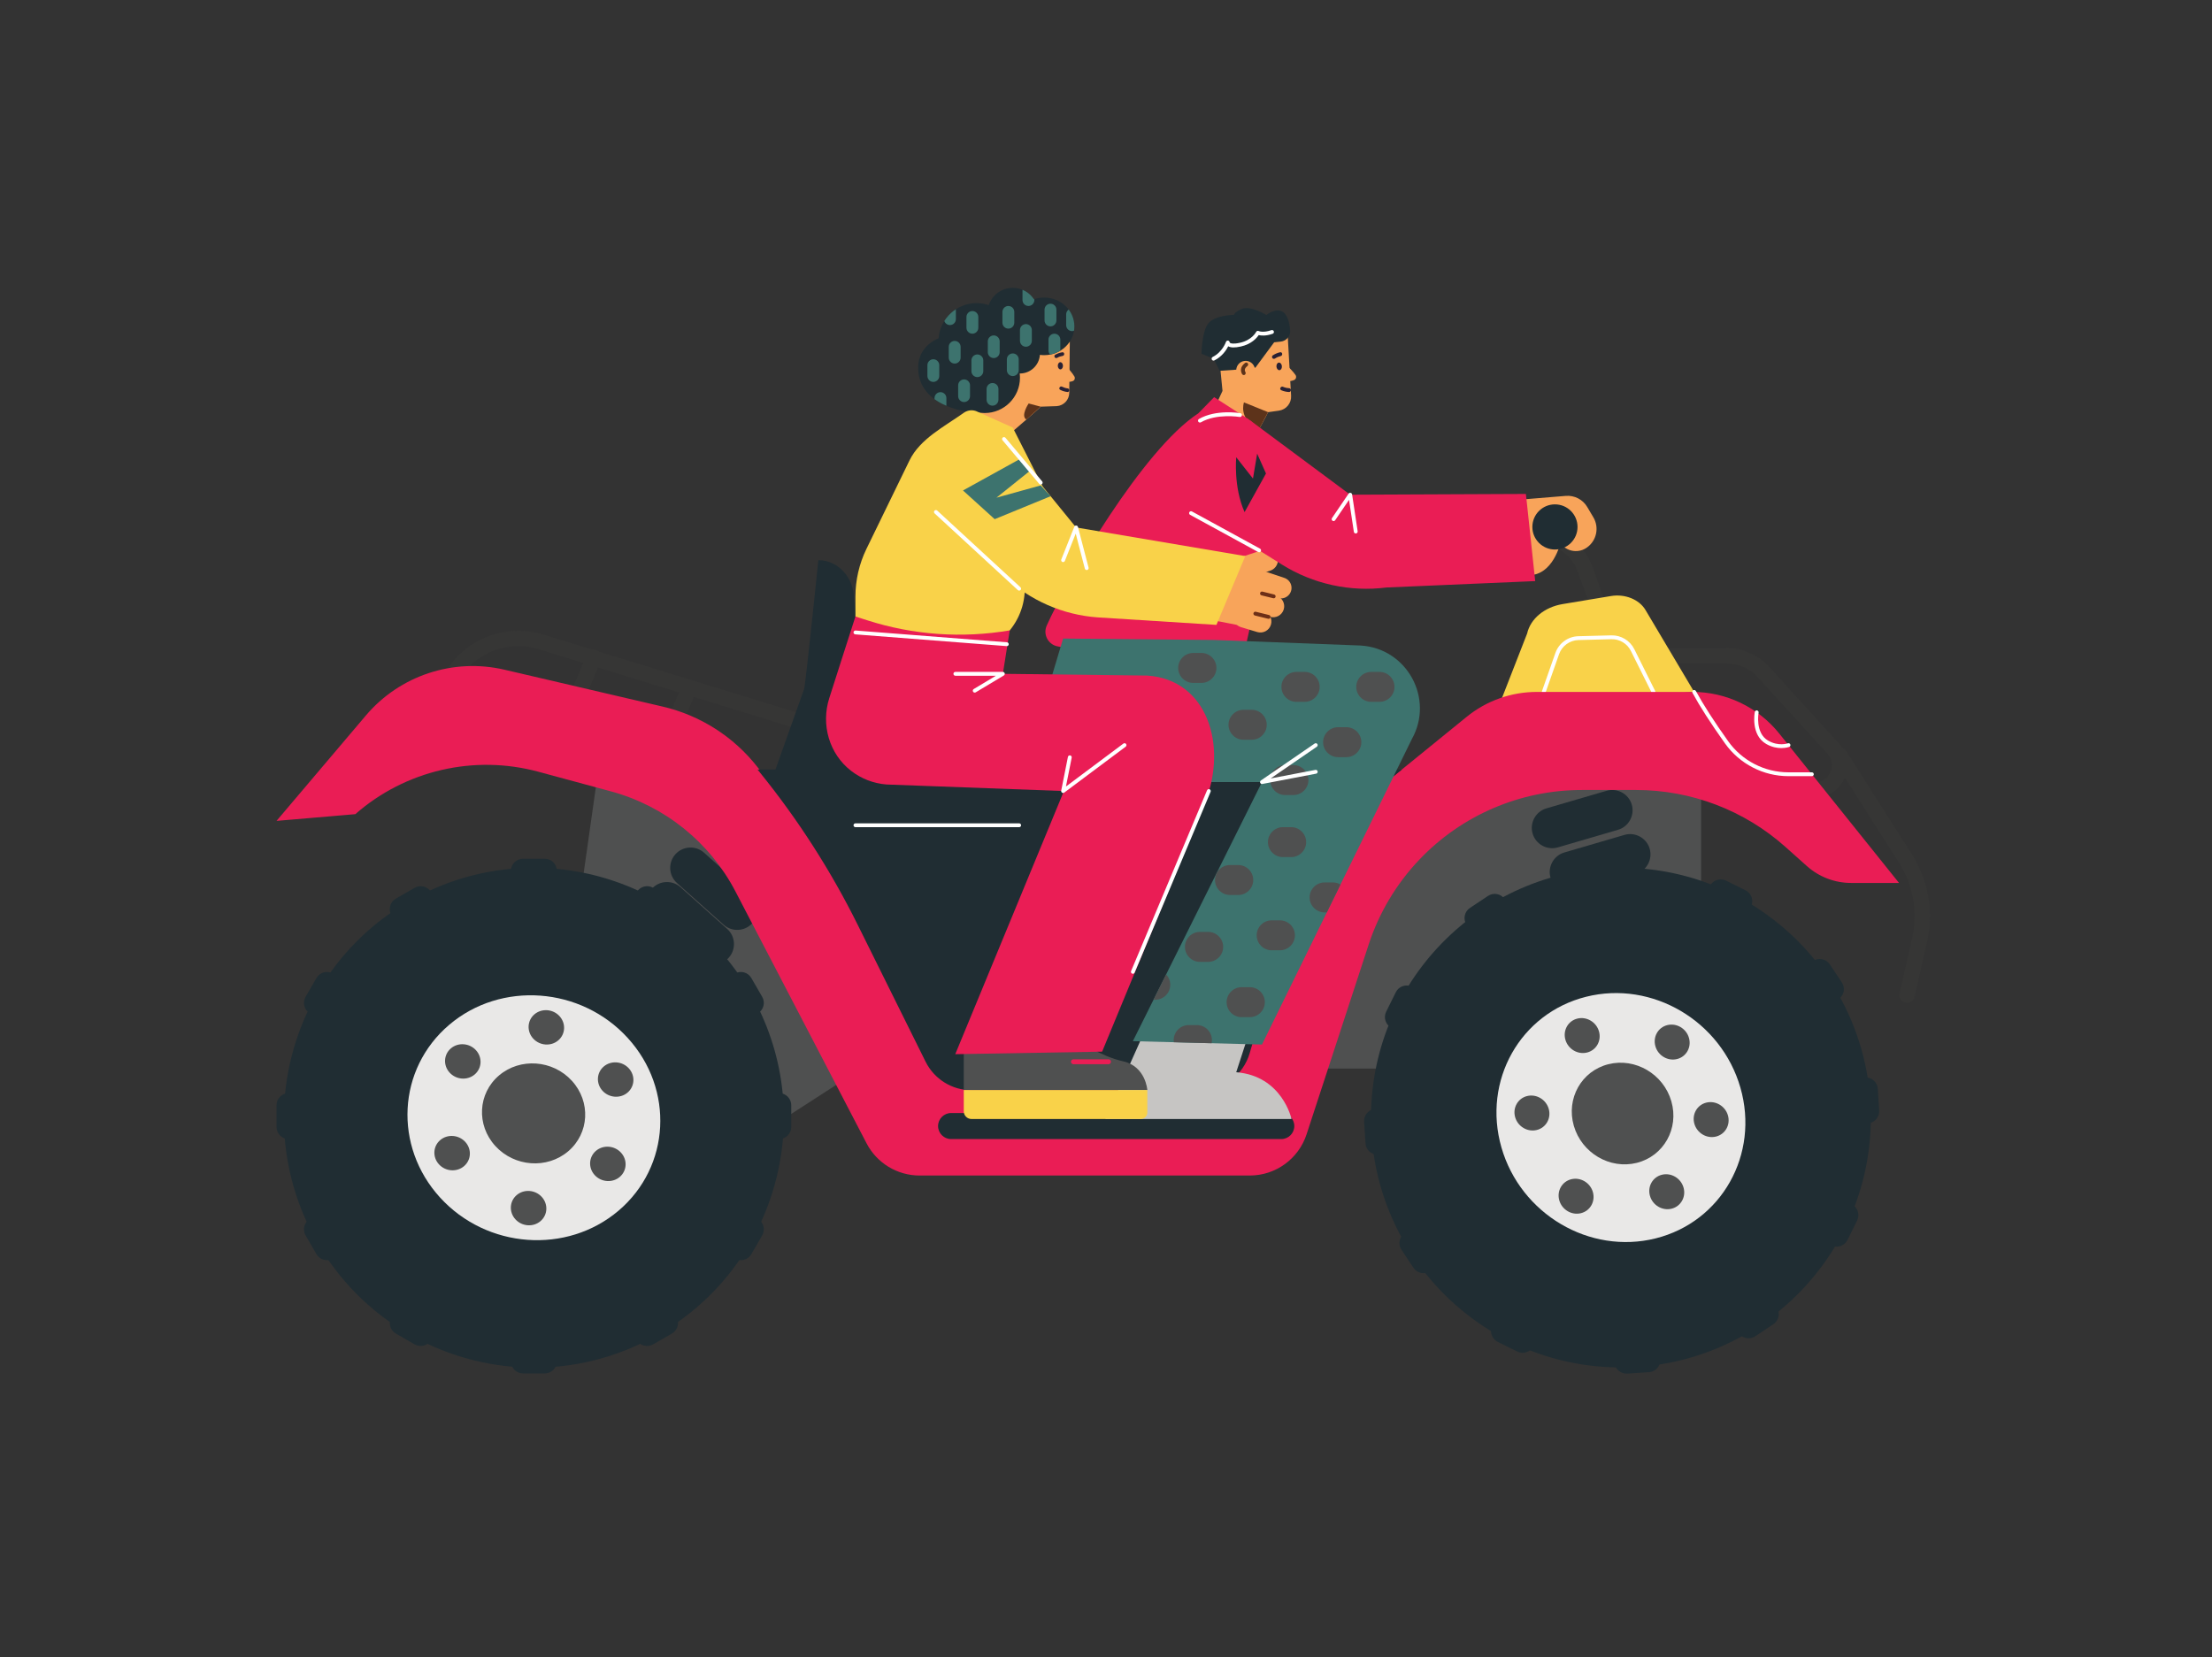 <?xml version="1.0" encoding="utf-8"?>
<svg xmlns="http://www.w3.org/2000/svg" height="2320" id="svg1" version="1.1" viewBox="0 0 3096.04 2320" width="3096.04">
  <rect x="0" y="0" width="3096.04" height="2320" fill="#333333" stroke="none"/>
  <defs id="defs1">
    <clipPath clipPathUnits="userSpaceOnUse" id="clipPath84">
      <path d="m 10988.7,14311.7 c -37.7,0 -73.9,-6.3 -107.5,-17.9 -47.7,72.4 -129.7,120.1 -222.8,120.1 -117.7,0 -217.5,-76.2 -252.9,-181.9 -40.4,13.7 -83.5,21.2 -128.5,21.2 -210.9,0 -383.62,-163 -399.28,-369.9 -119.74,-49.7 -209.01,-153.7 -214.56,-289.6 -16.55,-405.7 463.94,-494.9 657.04,-494.9 0.1,0 0.2,0 0.3,0 13.7,-1.5 27.7,-2.4 41.9,-2.4 205.2,0 371.5,166.3 371.5,371.5 0,15.2 -1,30.1 -2.8,44.7 0.7,0 1.4,-0.1 2.1,-0.1 111.5,0 202.6,86.6 210.4,196.1 14.7,-2 29.8,-3.1 45.1,-3.1 175.5,0 317.8,135.7 317.8,303.1 0,167.4 -142.3,303.1 -317.8,303.1 z" id="path84"/>
    </clipPath>
    <clipPath clipPathUnits="userSpaceOnUse" id="clipPath86">
      <path d="m 10988.7,14311.7 c -37.7,0 -73.9,-6.3 -107.5,-17.9 -47.7,72.4 -129.7,120.1 -222.8,120.1 -117.7,0 -217.5,-76.2 -252.9,-181.9 -40.4,13.7 -83.5,21.2 -128.5,21.2 -210.9,0 -383.62,-163 -399.28,-369.9 -119.74,-49.7 -209.01,-153.7 -214.56,-289.6 -16.55,-405.7 463.94,-494.9 657.04,-494.9 0.1,0 0.2,0 0.3,0 13.7,-1.5 27.7,-2.4 41.9,-2.4 205.2,0 371.5,166.3 371.5,371.5 0,15.2 -1,30.1 -2.8,44.7 0.7,0 1.4,-0.1 2.1,-0.1 111.5,0 202.6,86.6 210.4,196.1 14.7,-2 29.8,-3.1 45.1,-3.1 175.5,0 317.8,135.7 317.8,303.1 0,167.4 -142.3,303.1 -317.8,303.1 z" id="path86"/>
    </clipPath>
    <clipPath clipPathUnits="userSpaceOnUse" id="clipPath88">
      <path d="m 10988.7,14311.7 c -37.7,0 -73.9,-6.3 -107.5,-17.9 -47.7,72.4 -129.7,120.1 -222.8,120.1 -117.7,0 -217.5,-76.2 -252.9,-181.9 -40.4,13.7 -83.5,21.2 -128.5,21.2 -210.9,0 -383.62,-163 -399.28,-369.9 -119.74,-49.7 -209.01,-153.7 -214.56,-289.6 -16.55,-405.7 463.94,-494.9 657.04,-494.9 0.1,0 0.2,0 0.3,0 13.7,-1.5 27.7,-2.4 41.9,-2.4 205.2,0 371.5,166.3 371.5,371.5 0,15.2 -1,30.1 -2.8,44.7 0.7,0 1.4,-0.1 2.1,-0.1 111.5,0 202.6,86.6 210.4,196.1 14.7,-2 29.8,-3.1 45.1,-3.1 175.5,0 317.8,135.7 317.8,303.1 0,167.4 -142.3,303.1 -317.8,303.1 z" id="path88"/>
    </clipPath>
    <clipPath clipPathUnits="userSpaceOnUse" id="clipPath90">
      <path d="m 10988.7,14311.7 c -37.7,0 -73.9,-6.3 -107.5,-17.9 -47.7,72.4 -129.7,120.1 -222.8,120.1 -117.7,0 -217.5,-76.2 -252.9,-181.9 -40.4,13.7 -83.5,21.2 -128.5,21.2 -210.9,0 -383.62,-163 -399.28,-369.9 -119.74,-49.7 -209.01,-153.7 -214.56,-289.6 -16.55,-405.7 463.94,-494.9 657.04,-494.9 0.1,0 0.2,0 0.3,0 13.7,-1.5 27.7,-2.4 41.9,-2.4 205.2,0 371.5,166.3 371.5,371.5 0,15.2 -1,30.1 -2.8,44.7 0.7,0 1.4,-0.1 2.1,-0.1 111.5,0 202.6,86.6 210.4,196.1 14.7,-2 29.8,-3.1 45.1,-3.1 175.5,0 317.8,135.7 317.8,303.1 0,167.4 -142.3,303.1 -317.8,303.1 z" id="path90"/>
    </clipPath>
    <clipPath clipPathUnits="userSpaceOnUse" id="clipPath92">
      <path d="m 10988.7,14311.7 c -37.7,0 -73.9,-6.3 -107.5,-17.9 -47.7,72.4 -129.7,120.1 -222.8,120.1 -117.7,0 -217.5,-76.2 -252.9,-181.9 -40.4,13.7 -83.5,21.2 -128.5,21.2 -210.9,0 -383.62,-163 -399.28,-369.9 -119.74,-49.7 -209.01,-153.7 -214.56,-289.6 -16.55,-405.7 463.94,-494.9 657.04,-494.9 0.1,0 0.2,0 0.3,0 13.7,-1.5 27.7,-2.4 41.9,-2.4 205.2,0 371.5,166.3 371.5,371.5 0,15.2 -1,30.1 -2.8,44.7 0.7,0 1.4,-0.1 2.1,-0.1 111.5,0 202.6,86.6 210.4,196.1 14.7,-2 29.8,-3.1 45.1,-3.1 175.5,0 317.8,135.7 317.8,303.1 0,167.4 -142.3,303.1 -317.8,303.1 z" id="path92"/>
    </clipPath>
    <clipPath clipPathUnits="userSpaceOnUse" id="clipPath94">
      <path d="m 10988.7,14311.7 c -37.7,0 -73.9,-6.3 -107.5,-17.9 -47.7,72.4 -129.7,120.1 -222.8,120.1 -117.7,0 -217.5,-76.2 -252.9,-181.9 -40.4,13.7 -83.5,21.2 -128.5,21.2 -210.9,0 -383.62,-163 -399.28,-369.9 -119.74,-49.7 -209.01,-153.7 -214.56,-289.6 -16.55,-405.7 463.94,-494.9 657.04,-494.9 0.1,0 0.2,0 0.3,0 13.7,-1.5 27.7,-2.4 41.9,-2.4 205.2,0 371.5,166.3 371.5,371.5 0,15.2 -1,30.1 -2.8,44.7 0.7,0 1.4,-0.1 2.1,-0.1 111.5,0 202.6,86.6 210.4,196.1 14.7,-2 29.8,-3.1 45.1,-3.1 175.5,0 317.8,135.7 317.8,303.1 0,167.4 -142.3,303.1 -317.8,303.1 z" id="path94"/>
    </clipPath>
    <clipPath clipPathUnits="userSpaceOnUse" id="clipPath96">
      <path d="m 10988.7,14311.7 c -37.7,0 -73.9,-6.3 -107.5,-17.9 -47.7,72.4 -129.7,120.1 -222.8,120.1 -117.7,0 -217.5,-76.2 -252.9,-181.9 -40.4,13.7 -83.5,21.2 -128.5,21.2 -210.9,0 -383.62,-163 -399.28,-369.9 -119.74,-49.7 -209.01,-153.7 -214.56,-289.6 -16.55,-405.7 463.94,-494.9 657.04,-494.9 0.1,0 0.2,0 0.3,0 13.7,-1.5 27.7,-2.4 41.9,-2.4 205.2,0 371.5,166.3 371.5,371.5 0,15.2 -1,30.1 -2.8,44.7 0.7,0 1.4,-0.1 2.1,-0.1 111.5,0 202.6,86.6 210.4,196.1 14.7,-2 29.8,-3.1 45.1,-3.1 175.5,0 317.8,135.7 317.8,303.1 0,167.4 -142.3,303.1 -317.8,303.1 z" id="path96"/>
    </clipPath>
    <clipPath clipPathUnits="userSpaceOnUse" id="clipPath98">
      <path d="m 10988.7,14311.7 c -37.7,0 -73.9,-6.3 -107.5,-17.9 -47.7,72.4 -129.7,120.1 -222.8,120.1 -117.7,0 -217.5,-76.2 -252.9,-181.9 -40.4,13.7 -83.5,21.2 -128.5,21.2 -210.9,0 -383.62,-163 -399.28,-369.9 -119.74,-49.7 -209.01,-153.7 -214.56,-289.6 -16.55,-405.7 463.94,-494.9 657.04,-494.9 0.1,0 0.2,0 0.3,0 13.7,-1.5 27.7,-2.4 41.9,-2.4 205.2,0 371.5,166.3 371.5,371.5 0,15.2 -1,30.1 -2.8,44.7 0.7,0 1.4,-0.1 2.1,-0.1 111.5,0 202.6,86.6 210.4,196.1 14.7,-2 29.8,-3.1 45.1,-3.1 175.5,0 317.8,135.7 317.8,303.1 0,167.4 -142.3,303.1 -317.8,303.1 z" id="path98"/>
    </clipPath>
    <clipPath clipPathUnits="userSpaceOnUse" id="clipPath100">
      <path d="m 10988.7,14311.7 c -37.7,0 -73.9,-6.3 -107.5,-17.9 -47.7,72.4 -129.7,120.1 -222.8,120.1 -117.7,0 -217.5,-76.2 -252.9,-181.9 -40.4,13.7 -83.5,21.2 -128.5,21.2 -210.9,0 -383.62,-163 -399.28,-369.9 -119.74,-49.7 -209.01,-153.7 -214.56,-289.6 -16.55,-405.7 463.94,-494.9 657.04,-494.9 0.1,0 0.2,0 0.3,0 13.7,-1.5 27.7,-2.4 41.9,-2.4 205.2,0 371.5,166.3 371.5,371.5 0,15.2 -1,30.1 -2.8,44.7 0.7,0 1.4,-0.1 2.1,-0.1 111.5,0 202.6,86.6 210.4,196.1 14.7,-2 29.8,-3.1 45.1,-3.1 175.5,0 317.8,135.7 317.8,303.1 0,167.4 -142.3,303.1 -317.8,303.1 z" id="path100"/>
    </clipPath>
    <clipPath clipPathUnits="userSpaceOnUse" id="clipPath102">
      <path d="m 10988.7,14311.7 c -37.7,0 -73.9,-6.3 -107.5,-17.9 -47.7,72.4 -129.7,120.1 -222.8,120.1 -117.7,0 -217.5,-76.2 -252.9,-181.9 -40.4,13.7 -83.5,21.2 -128.5,21.2 -210.9,0 -383.62,-163 -399.28,-369.9 -119.74,-49.7 -209.01,-153.7 -214.56,-289.6 -16.55,-405.7 463.94,-494.9 657.04,-494.9 0.1,0 0.2,0 0.3,0 13.7,-1.5 27.7,-2.4 41.9,-2.4 205.2,0 371.5,166.3 371.5,371.5 0,15.2 -1,30.1 -2.8,44.7 0.7,0 1.4,-0.1 2.1,-0.1 111.5,0 202.6,86.6 210.4,196.1 14.7,-2 29.8,-3.1 45.1,-3.1 175.5,0 317.8,135.7 317.8,303.1 0,167.4 -142.3,303.1 -317.8,303.1 z" id="path102"/>
    </clipPath>
    <clipPath clipPathUnits="userSpaceOnUse" id="clipPath104">
      <path d="m 10988.7,14311.7 c -37.7,0 -73.9,-6.3 -107.5,-17.9 -47.7,72.4 -129.7,120.1 -222.8,120.1 -117.7,0 -217.5,-76.2 -252.9,-181.9 -40.4,13.7 -83.5,21.2 -128.5,21.2 -210.9,0 -383.62,-163 -399.28,-369.9 -119.74,-49.7 -209.01,-153.7 -214.56,-289.6 -16.55,-405.7 463.94,-494.9 657.04,-494.9 0.1,0 0.2,0 0.3,0 13.7,-1.5 27.7,-2.4 41.9,-2.4 205.2,0 371.5,166.3 371.5,371.5 0,15.2 -1,30.1 -2.8,44.7 0.7,0 1.4,-0.1 2.1,-0.1 111.5,0 202.6,86.6 210.4,196.1 14.7,-2 29.8,-3.1 45.1,-3.1 175.5,0 317.8,135.7 317.8,303.1 0,167.4 -142.3,303.1 -317.8,303.1 z" id="path104"/>
    </clipPath>
    <clipPath clipPathUnits="userSpaceOnUse" id="clipPath106">
      <path d="m 10988.7,14311.7 c -37.7,0 -73.9,-6.3 -107.5,-17.9 -47.7,72.4 -129.7,120.1 -222.8,120.1 -117.7,0 -217.5,-76.2 -252.9,-181.9 -40.4,13.7 -83.5,21.2 -128.5,21.2 -210.9,0 -383.62,-163 -399.28,-369.9 -119.74,-49.7 -209.01,-153.7 -214.56,-289.6 -16.55,-405.7 463.94,-494.9 657.04,-494.9 0.1,0 0.2,0 0.3,0 13.7,-1.5 27.7,-2.4 41.9,-2.4 205.2,0 371.5,166.3 371.5,371.5 0,15.2 -1,30.1 -2.8,44.7 0.7,0 1.4,-0.1 2.1,-0.1 111.5,0 202.6,86.6 210.4,196.1 14.7,-2 29.8,-3.1 45.1,-3.1 175.5,0 317.8,135.7 317.8,303.1 0,167.4 -142.3,303.1 -317.8,303.1 z" id="path106"/>
    </clipPath>
    <clipPath clipPathUnits="userSpaceOnUse" id="clipPath108">
      <path d="m 10988.7,14311.7 c -37.7,0 -73.9,-6.3 -107.5,-17.9 -47.7,72.4 -129.7,120.1 -222.8,120.1 -117.7,0 -217.5,-76.2 -252.9,-181.9 -40.4,13.7 -83.5,21.2 -128.5,21.2 -210.9,0 -383.62,-163 -399.28,-369.9 -119.74,-49.7 -209.01,-153.7 -214.56,-289.6 -16.55,-405.7 463.94,-494.9 657.04,-494.9 0.1,0 0.2,0 0.3,0 13.7,-1.5 27.7,-2.4 41.9,-2.4 205.2,0 371.5,166.3 371.5,371.5 0,15.2 -1,30.1 -2.8,44.7 0.7,0 1.4,-0.1 2.1,-0.1 111.5,0 202.6,86.6 210.4,196.1 14.7,-2 29.8,-3.1 45.1,-3.1 175.5,0 317.8,135.7 317.8,303.1 0,167.4 -142.3,303.1 -317.8,303.1 z" id="path108"/>
    </clipPath>
    <clipPath clipPathUnits="userSpaceOnUse" id="clipPath110">
      <path d="m 10988.7,14311.7 c -37.7,0 -73.9,-6.3 -107.5,-17.9 -47.7,72.4 -129.7,120.1 -222.8,120.1 -117.7,0 -217.5,-76.2 -252.9,-181.9 -40.4,13.7 -83.5,21.2 -128.5,21.2 -210.9,0 -383.62,-163 -399.28,-369.9 -119.74,-49.7 -209.01,-153.7 -214.56,-289.6 -16.55,-405.7 463.94,-494.9 657.04,-494.9 0.1,0 0.2,0 0.3,0 13.7,-1.5 27.7,-2.4 41.9,-2.4 205.2,0 371.5,166.3 371.5,371.5 0,15.2 -1,30.1 -2.8,44.7 0.7,0 1.4,-0.1 2.1,-0.1 111.5,0 202.6,86.6 210.4,196.1 14.7,-2 29.8,-3.1 45.1,-3.1 175.5,0 317.8,135.7 317.8,303.1 0,167.4 -142.3,303.1 -317.8,303.1 z" id="path110"/>
    </clipPath>
    <clipPath clipPathUnits="userSpaceOnUse" id="clipPath112">
      <path d="m 10988.7,14311.7 c -37.7,0 -73.9,-6.3 -107.5,-17.9 -47.7,72.4 -129.7,120.1 -222.8,120.1 -117.7,0 -217.5,-76.2 -252.9,-181.9 -40.4,13.7 -83.5,21.2 -128.5,21.2 -210.9,0 -383.62,-163 -399.28,-369.9 -119.74,-49.7 -209.01,-153.7 -214.56,-289.6 -16.55,-405.7 463.94,-494.9 657.04,-494.9 0.1,0 0.2,0 0.3,0 13.7,-1.5 27.7,-2.4 41.9,-2.4 205.2,0 371.5,166.3 371.5,371.5 0,15.2 -1,30.1 -2.8,44.7 0.7,0 1.4,-0.1 2.1,-0.1 111.5,0 202.6,86.6 210.4,196.1 14.7,-2 29.8,-3.1 45.1,-3.1 175.5,0 317.8,135.7 317.8,303.1 0,167.4 -142.3,303.1 -317.8,303.1 z" id="path112"/>
    </clipPath>
    <clipPath clipPathUnits="userSpaceOnUse" id="clipPath114">
      <path d="m 10988.7,14311.7 c -37.7,0 -73.9,-6.3 -107.5,-17.9 -47.7,72.4 -129.7,120.1 -222.8,120.1 -117.7,0 -217.5,-76.2 -252.9,-181.9 -40.4,13.7 -83.5,21.2 -128.5,21.2 -210.9,0 -383.62,-163 -399.28,-369.9 -119.74,-49.7 -209.01,-153.7 -214.56,-289.6 -16.55,-405.7 463.94,-494.9 657.04,-494.9 0.1,0 0.2,0 0.3,0 13.7,-1.5 27.7,-2.4 41.9,-2.4 205.2,0 371.5,166.3 371.5,371.5 0,15.2 -1,30.1 -2.8,44.7 0.7,0 1.4,-0.1 2.1,-0.1 111.5,0 202.6,86.6 210.4,196.1 14.7,-2 29.8,-3.1 45.1,-3.1 175.5,0 317.8,135.7 317.8,303.1 0,167.4 -142.3,303.1 -317.8,303.1 z" id="path114"/>
    </clipPath>
    <clipPath clipPathUnits="userSpaceOnUse" id="clipPath118">
      <path d="m 12777.2,10708 1542,-58.7 c 487.4,-29.2 776.9,-557.7 539,-984.19 l -1577.5,-3215.61 -1358.8,35.6 1358.8,2727.05 h -2544.9 l 452,1510.75 z" id="path118"/>
    </clipPath>
    <clipPath clipPathUnits="userSpaceOnUse" id="clipPath120">
      <path d="m 12777.2,10708 1542,-58.7 c 487.4,-29.2 776.9,-557.7 539,-984.19 l -1577.5,-3215.61 -1358.8,35.6 1358.8,2727.05 h -2544.9 l 452,1510.75 z" id="path120"/>
    </clipPath>
    <clipPath clipPathUnits="userSpaceOnUse" id="clipPath122">
      <path d="m 12777.2,10708 1542,-58.7 c 487.4,-29.2 776.9,-557.7 539,-984.19 l -1577.5,-3215.61 -1358.8,35.6 1358.8,2727.05 h -2544.9 l 452,1510.75 z" id="path122"/>
    </clipPath>
    <clipPath clipPathUnits="userSpaceOnUse" id="clipPath124">
      <path d="m 12777.2,10708 1542,-58.7 c 487.4,-29.2 776.9,-557.7 539,-984.19 l -1577.5,-3215.61 -1358.8,35.6 1358.8,2727.05 h -2544.9 l 452,1510.75 z" id="path124"/>
    </clipPath>
    <clipPath clipPathUnits="userSpaceOnUse" id="clipPath126">
      <path d="m 12777.2,10708 1542,-58.7 c 487.4,-29.2 776.9,-557.7 539,-984.19 l -1577.5,-3215.61 -1358.8,35.6 1358.8,2727.05 h -2544.9 l 452,1510.75 z" id="path126"/>
    </clipPath>
    <clipPath clipPathUnits="userSpaceOnUse" id="clipPath128">
      <path d="m 12777.2,10708 1542,-58.7 c 487.4,-29.2 776.9,-557.7 539,-984.19 l -1577.5,-3215.61 -1358.8,35.6 1358.8,2727.05 h -2544.9 l 452,1510.75 z" id="path128"/>
    </clipPath>
    <clipPath clipPathUnits="userSpaceOnUse" id="clipPath130">
      <path d="m 12777.2,10708 1542,-58.7 c 487.4,-29.2 776.9,-557.7 539,-984.19 l -1577.5,-3215.61 -1358.8,35.6 1358.8,2727.05 h -2544.9 l 452,1510.75 z" id="path130"/>
    </clipPath>
    <clipPath clipPathUnits="userSpaceOnUse" id="clipPath132">
      <path d="m 12777.2,10708 1542,-58.7 c 487.4,-29.2 776.9,-557.7 539,-984.19 l -1577.5,-3215.61 -1358.8,35.6 1358.8,2727.05 h -2544.9 l 452,1510.75 z" id="path132"/>
    </clipPath>
    <clipPath clipPathUnits="userSpaceOnUse" id="clipPath134">
      <path d="m 12777.2,10708 1542,-58.7 c 487.4,-29.2 776.9,-557.7 539,-984.19 l -1577.5,-3215.61 -1358.8,35.6 1358.8,2727.05 h -2544.9 l 452,1510.75 z" id="path134"/>
    </clipPath>
    <clipPath clipPathUnits="userSpaceOnUse" id="clipPath136">
      <path d="m 12777.2,10708 1542,-58.7 c 487.4,-29.2 776.9,-557.7 539,-984.19 l -1577.5,-3215.61 -1358.8,35.6 1358.8,2727.05 h -2544.9 l 452,1510.75 z" id="path136"/>
    </clipPath>
    <clipPath clipPathUnits="userSpaceOnUse" id="clipPath138">
      <path d="m 12777.2,10708 1542,-58.7 c 487.4,-29.2 776.9,-557.7 539,-984.19 l -1577.5,-3215.61 -1358.8,35.6 1358.8,2727.05 h -2544.9 l 452,1510.75 z" id="path138"/>
    </clipPath>
    <clipPath clipPathUnits="userSpaceOnUse" id="clipPath140">
      <path d="m 12777.2,10708 1542,-58.7 c 487.4,-29.2 776.9,-557.7 539,-984.19 l -1577.5,-3215.61 -1358.8,35.6 1358.8,2727.05 h -2544.9 l 452,1510.75 z" id="path140"/>
    </clipPath>
    <clipPath clipPathUnits="userSpaceOnUse" id="clipPath142">
      <path d="m 12777.2,10708 1542,-58.7 c 487.4,-29.2 776.9,-557.7 539,-984.19 l -1577.5,-3215.61 -1358.8,35.6 1358.8,2727.05 h -2544.9 l 452,1510.75 z" id="path142"/>
    </clipPath>
    <clipPath clipPathUnits="userSpaceOnUse" id="clipPath144">
      <path d="m 12777.2,10708 1542,-58.7 c 487.4,-29.2 776.9,-557.7 539,-984.19 l -1577.5,-3215.61 -1358.8,35.6 1358.8,2727.05 h -2544.9 l 452,1510.75 z" id="path144"/>
    </clipPath>
    <clipPath clipPathUnits="userSpaceOnUse" id="clipPath146">
      <path d="m 12777.2,10708 1542,-58.7 c 487.4,-29.2 776.9,-557.7 539,-984.19 l -1577.5,-3215.61 -1358.8,35.6 1358.8,2727.05 h -2544.9 l 452,1510.75 z" id="path146"/>
    </clipPath>
    <clipPath clipPathUnits="userSpaceOnUse" id="clipPath148">
      <path d="m 12777.2,10708 1542,-58.7 c 487.4,-29.2 776.9,-557.7 539,-984.19 l -1577.5,-3215.61 -1358.8,35.6 1358.8,2727.05 h -2544.9 l 452,1510.75 z" id="path148"/>
    </clipPath>
  </defs>
  <g id="g1">
    <g id="group-R5">
      <path d="m 6102.57,10093 c -10.5,0 -21.17,2 -31.45,6.4 -41.24,17.4 -60.57,64.9 -43.18,106.1 l 147.5,349.8 c 17.39,41.2 64.92,60.6 106.14,43.2 41.24,-17.4 60.58,-64.9 43.18,-106.2 l -147.49,-349.7 c -13.06,-31 -43.09,-49.6 -74.7,-49.6" id="path2" style="fill:#363635;fill-opacity:1;fill-rule:nonzero;stroke:none" transform="matrix(.133 0 0 -.133 0 2320)"/>
      <path d="m 7084.91,9722.01 c -10.5,0 -21.17,2.05 -31.45,6.39 -41.23,17.38 -60.57,64.91 -43.17,106.15 l 147.5,349.75 c 17.41,41.2 64.89,60.6 106.16,43.2 41.23,-17.4 60.57,-64.9 43.17,-106.2 l -147.51,-349.73 c -13.05,-30.96 -43.09,-49.56 -74.7,-49.56" id="path3" style="fill:#363635;fill-opacity:1;fill-rule:nonzero;stroke:none" transform="matrix(.133 0 0 -.133 0 2320)"/>
      <path d="m 16857.8,10881.2 c -33.2,0 -64.4,20.6 -76.3,53.7 l -176.3,490.8 c -31.1,86.4 -87.4,159.8 -162.7,212.3 l -207.5,144.4 c -36.8,25.6 -45.8,76.1 -20.3,112.8 25.6,36.7 76.1,45.8 112.8,20.2 L 16535,11771 c 103.2,-71.8 180.2,-172.2 222.7,-290.5 l 176.3,-490.8 c 15.2,-42.2 -6.7,-88.6 -48.8,-103.7 -9.1,-3.3 -18.3,-4.8 -27.4,-4.8" id="path4" style="fill:#363635;fill-opacity:1;fill-rule:nonzero;stroke:none" transform="matrix(.133 0 0 -.133 0 2320)"/>
      <path d="m 8438.92,9761.73 c -7.9,0 -15.91,1.16 -23.87,3.61 l -2753.3,847.56 c -318.82,94 -662.31,-39.6 -834.33,-325.2 -23.09,-38.3 -72.89,-50.7 -111.22,-27.6 -38.34,23.1 -50.7,72.9 -27.6,111.2 210.05,348.8 629.48,511.9 1019.92,396.7 l 2754.22,-847.77 c 42.77,-13.16 66.76,-58.51 53.6,-101.28 -10.72,-34.84 -42.78,-57.22 -77.42,-57.22" id="path5" style="fill:#363635;fill-opacity:1;fill-rule:nonzero;stroke:none" transform="matrix(.133 0 0 -.133 0 2320)"/>
      <path d="m 7972.07,8813.49 492.15,1383.81 c 30.15,199 147.86,1350.5 147.86,1350.5 v 0 c 207.72,0 376.1,-184.7 376.1,-412.5 l 269.01,-2391.58 -1285.12,69.77" id="path6" style="fill:#202d33;fill-opacity:1;fill-rule:nonzero;stroke:none" transform="matrix(.133 0 0 -.133 0 2320)"/>
      <path d="m 19098.5,9047.84 h -4.4 c -44.8,0 -81,36.29 -81,81.04 0,44.74 36.2,81.03 81,81.03 h 4.4 c 73.2,0 134.7,40.01 164.3,107.03 29.6,67.02 17.8,139.39 -31.5,193.57 l -730.6,802.69 c -86,94.4 -208.5,148.5 -336.2,148.5 h -933.4 c -44.7,0 -81,36.3 -81,81.1 0,44.7 36.3,81 81,81 h 933.4 c 173.2,0 339.5,-73.5 456.1,-201.5 l 730.6,-802.69 c 92.4,-101.52 115.3,-242.61 59.8,-368.19 -55.5,-125.57 -175.3,-203.58 -312.5,-203.58" id="path7" style="fill:#363635;fill-opacity:1;fill-rule:nonzero;stroke:none" transform="matrix(.133 0 0 -.133 0 2320)"/>
      <path d="m 17829,10161 -512.6,862.9 c -65.8,110.7 -215.3,170.9 -363.1,146.3 l -509.9,-84.9 c -189.9,-31.7 -337.2,-154.2 -372.3,-309.6 l -296.9,-761 2054.8,146.3" id="path8" style="fill:#f9d249;fill-opacity:1;fill-rule:nonzero;stroke:none" transform="matrix(.133 0 0 -.133 0 2320)"/>
      <path d="m 16246,10140.8 c -2.3,0 -4.5,0.3 -6.8,1.1 -10.5,3.7 -16.1,15.3 -12.4,25.8 l 142.1,404.2 c 36,102.2 132.8,172.7 241.1,175.5 l 347.1,9 c 101.5,2.8 196.6,-54.4 241.9,-145.4 l 219.8,-440.9 c 5,-10.1 0.9,-22.2 -9.1,-27.2 -10,-5 -22.2,-0.9 -27.2,9.1 l -219.7,440.9 c -38.4,77 -118.5,125.5 -204.7,123 l -347.1,-9 c -91.5,-2.3 -173.5,-62 -203.8,-148.4 l -142.1,-404.2 c -3,-8.3 -10.8,-13.5 -19.1,-13.5" id="path9" style="fill:#fff;fill-opacity:1;fill-rule:nonzero;stroke:none" transform="matrix(.133 0 0 -.133 0 2320)"/>
      <path d="m 6296.91,9344.13 -253,-1784.2 1468.67,-2366.33 1553.46,1003.1 h 5686.46 c 0,0 3149.2,1409.53 3149.2,1529.89 0,120.36 0,1617.54 0,1617.54 H 15526.4 L 13718.7,8311.16 6296.91,9344.13" id="path10" style="fill:#4f5050;fill-opacity:1;fill-rule:nonzero;stroke:none" transform="matrix(.133 0 0 -.133 0 2320)"/>
      <path d="m 17215.4,8245.39 -632.7,-184.94 c -113,-33.02 -232.4,32.39 -265.4,145.35 v 0 c -33,112.95 32.4,232.38 145.3,265.39 l 632.8,184.95 c 112.9,33.01 232.4,-32.4 265.4,-145.35 v 0 c 33,-112.95 -32.4,-232.38 -145.4,-265.4" id="path11" style="fill:#202d33;fill-opacity:1;fill-rule:nonzero;stroke:none" transform="matrix(.133 0 0 -.133 0 2320)"/>
      <path d="m 17026.9,8709.57 -632.7,-184.94 c -113,-33.01 -232.4,32.39 -265.4,145.34 v 0 c -33.1,112.96 32.4,232.39 145.3,265.4 l 632.8,184.94 c 112.9,33.02 232.3,-32.39 265.4,-145.34 v 0 c 33,-112.96 -32.4,-232.38 -145.4,-265.4" id="path12" style="fill:#202d33;fill-opacity:1;fill-rule:nonzero;stroke:none" transform="matrix(.133 0 0 -.133 0 2320)"/>
      <path d="m 7367.82,7347.4 -491.56,439.29 c -87.74,78.42 -95.38,214.37 -16.96,302.11 v 0 c 78.41,87.75 214.36,95.38 302.11,16.97 l 491.56,-439.28 c 87.74,-78.41 95.38,-214.37 16.96,-302.09 v 0 c -78.41,-87.8 -214.36,-95.4 -302.11,-17" id="path13" style="fill:#202d33;fill-opacity:1;fill-rule:nonzero;stroke:none" transform="matrix(.133 0 0 -.133 0 2320)"/>
      <path d="m 7615.79,7710.48 -491.55,439.28 c -87.75,78.41 -95.39,214.36 -16.97,302.11 v 0 c 78.41,87.74 214.36,95.38 302.11,16.96 l 491.56,-439.27 c 87.74,-78.42 95.38,-214.37 16.96,-302.12 v 0 c -78.41,-87.74 -214.36,-95.38 -302.11,-16.96" id="path14" style="fill:#202d33;fill-opacity:1;fill-rule:nonzero;stroke:none" transform="matrix(.133 0 0 -.133 0 2320)"/>
      <path d="M 4474.38,8047.47 C 3166.45,7415.57 2618.41,5843 3250.31,4535.1 3882.2,3227.2 5454.74,2679.1 6762.67,3311 8070.6,3942.9 8618.64,5515.5 7986.75,6823.4 7354.85,8131.32 5782.32,8679.36 4474.38,8047.47" id="path15" style="fill:#202d33;fill-opacity:1;fill-rule:nonzero;stroke:none" transform="matrix(.133 0 0 -.133 0 2320)"/>
      <path d="m 4726.93,6656.9 c -545.38,-463.8 -588.32,-1277.5 -95.9,-1817.4 492.42,-539.9 1333.72,-601.6 1879.1,-137.9 545.38,463.8 588.31,1277.5 95.89,1817.4 -492.42,539.9 -1333.72,601.6 -1879.09,137.9" id="path16" style="fill:#e9e8e7;fill-opacity:1;fill-rule:nonzero;stroke:none" transform="matrix(.133 0 0 -.133 0 2320)"/>
      <path d="m 5251.4,6124.1 c -222.64,-189.3 -240.17,-521.5 -39.15,-741.9 201.03,-220.4 544.48,-245.6 767.13,-56.3 222.64,189.4 240.17,521.6 39.14,742 -201.02,220.4 -544.47,245.6 -767.12,56.2" id="path17" style="fill:#4f5050;fill-opacity:1;fill-rule:nonzero;stroke:none" transform="matrix(.133 0 0 -.133 0 2320)"/>
      <path d="m 4731.69,6154.1 c 69.15,-75.8 187.28,-84.5 263.86,-19.4 76.58,65.1 82.61,179.4 13.47,255.2 -69.15,75.8 -187.28,84.5 -263.86,19.4 -76.58,-65.2 -82.61,-179.4 -13.47,-255.2" id="path18" style="fill:#4f5050;fill-opacity:1;fill-rule:nonzero;stroke:none" transform="matrix(.133 0 0 -.133 0 2320)"/>
      <path d="m 4619.36,5188.8 c 69.14,-75.8 187.27,-84.5 263.85,-19.4 76.58,65.2 82.61,179.4 13.46,255.2 -69.14,75.8 -187.27,84.5 -263.85,19.4 -76.58,-65.1 -82.61,-179.4 -13.46,-255.2" id="path19" style="fill:#4f5050;fill-opacity:1;fill-rule:nonzero;stroke:none" transform="matrix(.133 0 0 -.133 0 2320)"/>
      <path d="m 5424.12,4610 c 69.14,-75.8 187.27,-84.4 263.85,-19.3 76.58,65.1 82.61,179.3 13.47,255.2 -69.15,75.8 -187.28,84.4 -263.86,19.3 -76.58,-65.1 -82.61,-179.4 -13.46,-255.2" id="path20" style="fill:#4f5050;fill-opacity:1;fill-rule:nonzero;stroke:none" transform="matrix(.133 0 0 -.133 0 2320)"/>
      <path d="m 6258.28,5075.7 c 69.14,-75.9 187.27,-84.5 263.85,-19.4 76.58,65.1 82.61,179.4 13.47,255.2 -69.14,75.8 -187.28,84.5 -263.86,19.3 -76.58,-65.1 -82.6,-179.3 -13.46,-255.1" id="path21" style="fill:#4f5050;fill-opacity:1;fill-rule:nonzero;stroke:none" transform="matrix(.133 0 0 -.133 0 2320)"/>
      <path d="m 6340.38,5963.3 c 69.15,-75.8 187.28,-84.5 263.86,-19.4 76.58,65.2 82.6,179.4 13.46,255.2 -69.14,75.8 -187.27,84.5 -263.85,19.4 -76.58,-65.1 -82.61,-179.4 -13.47,-255.2" id="path22" style="fill:#4f5050;fill-opacity:1;fill-rule:nonzero;stroke:none" transform="matrix(.133 0 0 -.133 0 2320)"/>
      <path d="m 5610.94,6512.6 c 69.14,-75.8 187.27,-84.4 263.85,-19.3 76.58,65.1 82.61,179.4 13.46,255.2 -69.14,75.8 -187.27,84.4 -263.85,19.3 -76.58,-65.1 -82.61,-179.4 -13.46,-255.2" id="path23" style="fill:#4f5050;fill-opacity:1;fill-rule:nonzero;stroke:none" transform="matrix(.133 0 0 -.133 0 2320)"/>
      <path d="M 5733.16,8150.41 H 5503.9 c -69.99,0 -127.26,57.26 -127.26,127.25 v 0 c 0,69.98 57.27,127.25 127.26,127.25 h 229.26 c 69.99,0 127.25,-57.27 127.25,-127.25 v 0 c 0,-69.99 -57.26,-127.25 -127.25,-127.25" id="path24" style="fill:#202d33;fill-opacity:1;fill-rule:nonzero;stroke:none" transform="matrix(.133 0 0 -.133 0 2320)"/>
      <path d="m 4490.86,7878.97 -198.55,-114.64 c -60.61,-34.99 -138.83,-14.03 -173.82,46.58 v 0 c -34.99,60.61 -14.04,138.83 46.57,173.83 l 198.55,114.63 c 60.62,34.99 138.84,14.03 173.83,-46.58 v 0 c 34.99,-60.61 14.04,-138.83 -46.58,-173.82" id="path25" style="fill:#202d33;fill-opacity:1;fill-rule:nonzero;stroke:none" transform="matrix(.133 0 0 -.133 0 2320)"/>
      <path d="m 3550.72,7022.7 -114.63,-198.5 c -35,-60.6 -113.21,-81.6 -173.83,-46.6 v 0 c -60.61,35 -81.57,113.2 -46.57,173.8 l 114.63,198.6 c 34.99,60.6 113.22,81.6 173.83,46.6 v 0 c 60.61,-35 81.57,-113.2 46.57,-173.9" id="path26" style="fill:#202d33;fill-opacity:1;fill-rule:nonzero;stroke:none" transform="matrix(.133 0 0 -.133 0 2320)"/>
      <path d="m 3164.65,5811.2 v -229.3 c 0,-70 -57.26,-127.3 -127.25,-127.3 v 0 c -69.99,0 -127.25,57.3 -127.25,127.3 v 229.3 c 0,69.9 57.26,127.2 127.25,127.2 v 0 c 69.99,0 127.25,-57.3 127.25,-127.2" id="path27" style="fill:#202d33;fill-opacity:1;fill-rule:nonzero;stroke:none" transform="matrix(.133 0 0 -.133 0 2320)"/>
      <path d="m 3436.09,4568.9 114.63,-198.6 c 35,-60.6 14.04,-138.8 -46.57,-173.8 v 0 c -60.61,-35 -138.84,-14 -173.83,46.6 l -114.63,198.5 c -35,60.6 -14.04,138.8 46.57,173.8 v 0 c 60.62,35 138.83,14.1 173.83,-46.5" id="path28" style="fill:#202d33;fill-opacity:1;fill-rule:nonzero;stroke:none" transform="matrix(.133 0 0 -.133 0 2320)"/>
      <path d="m 4292.31,3628.7 198.55,-114.6 c 60.62,-35 81.57,-113.2 46.58,-173.8 v 0 c -34.99,-60.6 -113.21,-81.6 -173.83,-46.6 l -198.55,114.6 c -60.61,35 -81.56,113.2 -46.57,173.8 v 0 c 34.99,60.7 113.21,81.6 173.82,46.6" id="path29" style="fill:#202d33;fill-opacity:1;fill-rule:nonzero;stroke:none" transform="matrix(.133 0 0 -.133 0 2320)"/>
      <path d="m 5503.9,3242.7 h 229.26 c 69.99,0 127.25,-57.3 127.25,-127.3 v 0 c 0,-70 -57.26,-127.2 -127.25,-127.2 H 5503.9 c -69.99,0 -127.26,57.2 -127.26,127.2 v 0 c 0,70 57.27,127.3 127.26,127.3" id="path30" style="fill:#202d33;fill-opacity:1;fill-rule:nonzero;stroke:none" transform="matrix(.133 0 0 -.133 0 2320)"/>
      <path d="m 6746.19,3514.1 198.55,114.6 c 60.62,35 138.83,14.1 173.83,-46.6 v 0 c 34.99,-60.6 14.03,-138.8 -46.58,-173.8 l -198.55,-114.6 c -60.61,-35 -138.83,-14 -173.82,46.6 v 0 c -34.99,60.6 -14.04,138.8 46.57,173.8" id="path31" style="fill:#202d33;fill-opacity:1;fill-rule:nonzero;stroke:none" transform="matrix(.133 0 0 -.133 0 2320)"/>
      <path d="m 7686.33,4370.3 114.64,198.6 c 34.99,60.6 113.21,81.5 173.82,46.5 v 0 c 60.61,-35 81.57,-113.2 46.58,-173.8 l -114.63,-198.5 c -35,-60.6 -113.22,-81.6 -173.83,-46.6 v 0 c -60.61,35 -81.57,113.2 -46.58,173.8" id="path32" style="fill:#202d33;fill-opacity:1;fill-rule:nonzero;stroke:none" transform="matrix(.133 0 0 -.133 0 2320)"/>
      <path d="m 8072.41,5581.9 v 229.3 c 0,69.9 57.26,127.2 127.25,127.2 v 0 c 69.99,0 127.25,-57.3 127.25,-127.2 v -229.3 c 0,-70 -57.26,-127.3 -127.25,-127.3 v 0 c -69.99,0 -127.25,57.3 -127.25,127.3" id="path33" style="fill:#202d33;fill-opacity:1;fill-rule:nonzero;stroke:none" transform="matrix(.133 0 0 -.133 0 2320)"/>
      <path d="m 7800.97,6824.2 -114.64,198.5 c -34.99,60.7 -14.03,138.9 46.58,173.9 v 0 c 60.61,35 138.83,14 173.83,-46.6 l 114.63,-198.6 c 34.99,-60.6 14.03,-138.8 -46.58,-173.8 v 0 c -60.61,-35 -138.83,-14 -173.82,46.6" id="path34" style="fill:#202d33;fill-opacity:1;fill-rule:nonzero;stroke:none" transform="matrix(.133 0 0 -.133 0 2320)"/>
      <path d="m 6944.74,7764.33 -198.55,114.64 c -60.61,34.99 -81.56,113.21 -46.57,173.82 v 0 c 34.99,60.61 113.21,81.57 173.82,46.58 l 198.55,-114.63 c 60.61,-35 81.57,-113.22 46.58,-173.83 v 0 c -35,-60.61 -113.21,-81.57 -173.83,-46.58" id="path35" style="fill:#202d33;fill-opacity:1;fill-rule:nonzero;stroke:none" transform="matrix(.133 0 0 -.133 0 2320)"/>
      <path d="M 17083.1,8311.04 C 15630.6,8324.79 14441.9,7158.4 14428.2,5705.9 14414.4,4253.4 15580.8,3064.8 17033.3,3051 c 1452.5,-13.7 2641.1,1152.6 2654.9,2605.1 13.7,1452.6 -1152.6,2641.19 -2605.1,2654.94" id="path36" style="fill:#202d33;fill-opacity:1;fill-rule:nonzero;stroke:none" transform="matrix(.133 0 0 -.133 0 2320)"/>
      <path d="m 16692.7,6952.7 c -694.5,-173.8 -1093.9,-884 -892,-1586.3 201.9,-702.3 928.5,-1130.8 1623,-957 694.5,173.8 1093.9,884 892,1586.3 -201.9,702.3 -928.5,1130.8 -1623,957" id="path37" style="fill:#e9e8e7;fill-opacity:1;fill-rule:nonzero;stroke:none" transform="matrix(.133 0 0 -.133 0 2320)"/>
      <path d="m 16926.5,6242.6 c -283.6,-70.9 -446.6,-360.9 -364.2,-647.6 82.4,-286.7 379.1,-461.6 662.6,-390.7 283.5,71 446.6,360.9 364.1,647.6 -82.4,286.7 -379,461.7 -662.5,390.7" id="path38" style="fill:#4f5050;fill-opacity:1;fill-rule:nonzero;stroke:none" transform="matrix(.133 0 0 -.133 0 2320)"/>
      <path d="m 16473.9,6499.9 c 28.4,-98.6 130.4,-158.7 227.9,-134.3 97.6,24.4 153.6,124.1 125.3,222.7 -28.4,98.6 -130.4,158.8 -227.9,134.4 -97.5,-24.4 -153.6,-124.1 -125.3,-222.8" id="path39" style="fill:#4f5050;fill-opacity:1;fill-rule:nonzero;stroke:none" transform="matrix(.133 0 0 -.133 0 2320)"/>
      <path d="m 15945.1,5684.6 c 28.4,-98.6 130.4,-158.7 227.9,-134.3 97.5,24.4 153.6,124.1 125.3,222.7 -28.4,98.6 -130.4,158.8 -227.9,134.4 -97.5,-24.4 -153.6,-124.2 -125.3,-222.8" id="path40" style="fill:#4f5050;fill-opacity:1;fill-rule:nonzero;stroke:none" transform="matrix(.133 0 0 -.133 0 2320)"/>
      <path d="m 16409.7,4809 c 28.4,-98.6 130.4,-158.8 227.9,-134.4 97.5,24.4 153.6,124.1 125.3,222.7 -28.4,98.6 -130.4,158.8 -227.9,134.4 -97.6,-24.4 -153.6,-124.1 -125.3,-222.7" id="path41" style="fill:#4f5050;fill-opacity:1;fill-rule:nonzero;stroke:none" transform="matrix(.133 0 0 -.133 0 2320)"/>
      <path d="m 17363.9,4856.3 c 28.3,-98.6 130.3,-158.8 227.9,-134.4 97.5,24.4 153.5,124.2 125.2,222.8 -28.3,98.6 -130.4,158.8 -227.9,134.4 -97.5,-24.4 -153.6,-124.2 -125.2,-222.8" id="path42" style="fill:#4f5050;fill-opacity:1;fill-rule:nonzero;stroke:none" transform="matrix(.133 0 0 -.133 0 2320)"/>
      <path d="m 17831.1,5615.5 c 28.4,-98.6 130.4,-158.8 227.9,-134.4 97.6,24.4 153.6,124.1 125.3,222.7 -28.4,98.7 -130.4,158.8 -227.9,134.4 -97.5,-24.4 -153.6,-124.1 -125.3,-222.7" id="path43" style="fill:#4f5050;fill-opacity:1;fill-rule:nonzero;stroke:none" transform="matrix(.133 0 0 -.133 0 2320)"/>
      <path d="m 17421,6431.3 c 28.3,-98.6 130.4,-158.7 227.9,-134.3 97.5,24.4 153.6,124.1 125.2,222.7 -28.3,98.6 -130.3,158.8 -227.9,134.4 -97.5,-24.4 -153.5,-124.1 -125.2,-222.8" id="path44" style="fill:#4f5050;fill-opacity:1;fill-rule:nonzero;stroke:none" transform="matrix(.133 0 0 -.133 0 2320)"/>
      <path d="m 18256.9,7845.01 -205.5,101.68 c -62.7,31.05 -88.6,107.76 -57.6,170.49 v 0 c 31.1,62.73 107.8,88.65 170.5,57.61 l 205.5,-101.68 c 62.7,-31.04 88.7,-107.76 57.6,-170.49 v 0 c -31,-62.73 -107.7,-88.65 -170.5,-57.61" id="path45" style="fill:#202d33;fill-opacity:1;fill-rule:nonzero;stroke:none" transform="matrix(.133 0 0 -.133 0 2320)"/>
      <path d="m 17023.1,8152.71 -228.8,-14.68 c -69.8,-4.48 -130.6,49 -135.1,118.84 v 0 c -4.5,69.85 49,130.66 118.8,135.14 l 228.8,14.68 c 69.9,4.48 130.7,-49 135.2,-118.84 v 0 c 4.4,-69.84 -49,-130.66 -118.9,-135.14" id="path46" style="fill:#202d33;fill-opacity:1;fill-rule:nonzero;stroke:none" transform="matrix(.133 0 0 -.133 0 2320)"/>
      <path d="m 15800.7,7802.28 -190.8,-127.11 c -58.2,-38.8 -137.6,-22.89 -176.4,35.35 v 0 c -38.8,58.25 -22.9,137.65 35.3,176.45 l 190.8,127.12 c 58.3,38.8 137.7,22.89 176.5,-35.36 v 0 c 38.8,-58.24 22.9,-137.65 -35.4,-176.45" id="path47" style="fill:#202d33;fill-opacity:1;fill-rule:nonzero;stroke:none" transform="matrix(.133 0 0 -.133 0 2320)"/>
      <path d="m 14917.4,6887.6 -101.7,-205.5 c -31.1,-62.7 -107.8,-88.6 -170.5,-57.6 v 0 c -62.7,31.1 -88.7,107.8 -57.6,170.5 l 101.7,205.5 c 31,62.7 107.7,88.6 170.4,57.6 v 0 c 62.8,-31 88.7,-107.8 57.7,-170.5" id="path48" style="fill:#202d33;fill-opacity:1;fill-rule:nonzero;stroke:none" transform="matrix(.133 0 0 -.133 0 2320)"/>
      <path d="m 14609.7,5653.8 14.6,-228.8 c 4.5,-69.8 -49,-130.6 -118.8,-135.1 v 0 c -69.8,-4.5 -130.7,49 -135.1,118.8 l -14.7,228.8 c -4.5,69.8 49,130.7 118.8,135.1 v 0 c 69.9,4.5 130.7,-49 135.2,-118.8" id="path49" style="fill:#202d33;fill-opacity:1;fill-rule:nonzero;stroke:none" transform="matrix(.133 0 0 -.133 0 2320)"/>
      <path d="m 14960.1,4431.4 127.1,-190.8 c 38.8,-58.2 22.9,-137.6 -35.4,-176.4 v 0 c -58.2,-38.8 -137.6,-22.9 -176.4,35.3 l -127.1,190.8 c -38.8,58.3 -22.9,137.7 35.3,176.5 v 0 c 58.3,38.8 137.7,22.9 176.5,-35.4" id="path50" style="fill:#202d33;fill-opacity:1;fill-rule:nonzero;stroke:none" transform="matrix(.133 0 0 -.133 0 2320)"/>
      <path d="m 15874.8,3548 205.4,-101.6 c 62.8,-31.1 88.7,-107.8 57.6,-170.5 v 0 c -31,-62.8 -107.7,-88.7 -170.4,-57.6 l -205.5,101.6 c -62.7,31.1 -88.7,107.8 -57.6,170.5 v 0 c 31,62.8 107.7,88.7 170.5,57.6" id="path51" style="fill:#202d33;fill-opacity:1;fill-rule:nonzero;stroke:none" transform="matrix(.133 0 0 -.133 0 2320)"/>
      <path d="m 17108.6,3240.3 228.8,14.7 c 69.8,4.5 130.6,-49 135.1,-118.8 v 0 c 4.5,-69.9 -49,-130.7 -118.8,-135.2 l -228.8,-14.6 c -69.9,-4.5 -130.7,49 -135.2,118.8 v 0 c -4.4,69.9 49,130.7 118.9,135.1" id="path52" style="fill:#202d33;fill-opacity:1;fill-rule:nonzero;stroke:none" transform="matrix(.133 0 0 -.133 0 2320)"/>
      <path d="m 18330.9,3590.8 190.8,127.1 c 58.3,38.8 137.7,22.9 176.5,-35.4 v 0 c 38.8,-58.2 22.9,-137.6 -35.4,-176.4 L 18472,3379 c -58.2,-38.8 -137.6,-22.9 -176.4,35.3 v 0 c -38.8,58.3 -22.9,137.7 35.3,176.5" id="path53" style="fill:#202d33;fill-opacity:1;fill-rule:nonzero;stroke:none" transform="matrix(.133 0 0 -.133 0 2320)"/>
      <path d="m 19214.3,4505.4 101.7,205.5 c 31,62.8 107.8,88.7 170.5,57.6 v 0 c 62.7,-31 88.7,-107.7 57.6,-170.5 l -101.7,-205.4 c -31,-62.8 -107.7,-88.7 -170.5,-57.6 v 0 c -62.7,31 -88.6,107.7 -57.6,170.4" id="path54" style="fill:#202d33;fill-opacity:1;fill-rule:nonzero;stroke:none" transform="matrix(.133 0 0 -.133 0 2320)"/>
      <path d="m 19522,5739.3 -14.7,228.8 c -4.4,69.8 49,130.6 118.9,135.1 v 0 c 69.8,4.5 130.6,-49 135.1,-118.8 l 14.7,-228.8 c 4.5,-69.9 -49,-130.7 -118.8,-135.2 v 0 c -69.9,-4.5 -130.7,49 -135.2,118.9" id="path55" style="fill:#202d33;fill-opacity:1;fill-rule:nonzero;stroke:none" transform="matrix(.133 0 0 -.133 0 2320)"/>
      <path d="m 19171.6,6961.6 -127.1,190.8 c -38.8,58.3 -22.9,137.7 35.3,176.5 v 0 c 58.3,38.8 137.7,22.9 176.5,-35.4 l 127.1,-190.8 c 38.8,-58.2 22.9,-137.6 -35.4,-176.4 v 0 c -58.2,-38.8 -137.6,-22.9 -176.4,35.3" id="path56" style="fill:#202d33;fill-opacity:1;fill-rule:nonzero;stroke:none" transform="matrix(.133 0 0 -.133 0 2320)"/>
      <path d="m 3739.27,8874.38 v 0 c 527.21,461.88 1250.51,629.42 1927.1,446.38 l 763.24,-206.48 c 565.2,-152.9 1040.6,-535.43 1310.91,-1054.82 L 9119.61,5409.7 c 108.3,-208.1 323.4,-338.7 557.99,-338.7 h 3474.5 c 272.1,0 513.3,174.9 597.9,433.5 l 653.8,1998.52 c 109.2,333.71 291.5,638.85 533.5,893.17 v 0 c 445.4,467.86 1063.1,732.69 1709.1,732.69 h 571.8 c 579.8,0 1139.3,-213.51 1571.8,-599.78 l 224.9,-200.93 c 128.2,-114.48 294,-177.76 465.9,-177.76 h 504 l -1261,1573.01 C 18502,10000 18166.7,10161 17812.1,10161 h -1639.8 c -268.4,0 -528.7,-92.4 -737,-261.78 L 13792,8563.32 H 8603.04 l -630.97,806.25 c -250.47,320.04 -602.81,544.85 -998.6,637.13 l -1664.51,388.1 c -538.34,125.6 -1101.65,-60.7 -1459.06,-482.36 l -939.75,-1108.76 829.12,70.7" id="path57" style="fill:#ea1d55;fill-opacity:1;fill-rule:nonzero;stroke:none" transform="matrix(.133 0 0 -.133 0 2320)"/>
      <path d="m 19067.6,9274.31 h -246.5 c -264.6,0 -514.4,129.05 -668.1,345.2 -150.1,211.17 -265.1,390.09 -341.8,531.89 -5.3,9.8 -1.6,22.1 8.2,27.4 9.9,5.4 22.1,1.7 27.5,-8.1 75.8,-140.3 190,-317.88 339.2,-527.72 146.1,-205.47 383.5,-328.15 635,-328.15 h 246.5 c 11.2,0 20.2,-9.07 20.2,-20.26 0,-11.19 -9,-20.26 -20.2,-20.26" id="path58" style="fill:#fff;fill-opacity:1;fill-rule:nonzero;stroke:none" transform="matrix(.133 0 0 -.133 0 2320)"/>
      <path d="m 18746.2,9569.74 c -43.4,0 -99.7,9.2 -159.2,43.56 -164.3,94.82 -121.7,327.03 -119.8,336.87 2.1,10.99 12.7,18.15 23.7,16.06 11,-2.1 18.2,-12.71 16.1,-23.69 -0.4,-2.13 -38.9,-213.82 100.2,-294.16 108.6,-62.66 203.8,-29.75 207.8,-28.31 10.5,3.77 22.1,-1.67 25.9,-12.16 3.8,-10.5 -1.5,-22.08 -12,-25.91 -2.5,-0.91 -34.6,-12.26 -82.7,-12.26" id="path59" style="fill:#fff;fill-opacity:1;fill-rule:nonzero;stroke:none" transform="matrix(.133 0 0 -.133 0 2320)"/>
      <path d="M 13483.9,5454.6 H 10009 c -75.36,0 -137.05,61.7 -137.05,137.1 v 0 c 0,75.4 61.69,137.1 137.05,137.1 h 3474.9 c 75.4,0 137.1,-61.7 137.1,-137.1 v 0 c 0,-75.4 -61.7,-137.1 -137.1,-137.1" id="path60" style="fill:#202d33;fill-opacity:1;fill-rule:nonzero;stroke:none" transform="matrix(.133 0 0 -.133 0 2320)"/>
      <path d="M 9027.51,7707.26 9740.47,6269.4 c 91.4,-184.3 279.33,-300.9 485.03,-300.9 h 2406 c 240.8,0 452.7,159.1 519.9,390.3 l 412.2,1418.48 c 148.7,511.84 450,966.16 863.6,1302.39 l 325.3,264.46 H 7972.07 l 30.4,-37.62 c 399.18,-493.97 742.92,-1030.26 1025.04,-1599.25" id="path61" style="fill:#202d33;fill-opacity:1;fill-rule:nonzero;stroke:none" transform="matrix(.133 0 0 -.133 0 2320)"/>
      <path d="m 20069.7,6889.3 c -5.9,0 -11.9,0.7 -17.9,2 -43.7,9.9 -71.1,53.3 -61.2,97 l 132.1,582.42 c 61.1,269.57 11,557.93 -137.3,791.15 l -694.1,1091.12 c -24,37.76 -12.9,87.85 24.9,111.87 37.8,24.03 87.8,12.89 111.8,-24.88 l 694.1,-1091.13 c 171.4,-269.41 229.2,-602.54 158.6,-913.96 l -132,-582.49 c -8.5,-37.6 -41.9,-63.1 -79,-63.1" id="path62" style="fill:#363635;fill-opacity:1;fill-rule:nonzero;stroke:none" transform="matrix(.133 0 0 -.133 0 2320)"/>
      <path d="m 13634.6,13495.4 c 11,-17.9 4.6,-41.8 -14.3,-51 -18.8,-9.1 -44.2,-12.6 -61,-13.8 -30,-2.1 -24.9,27.6 -27.4,63.6 -2.5,36 17.3,97.3 17.3,97.3 0,0 65.8,-64.1 85.4,-96.1" id="path63" style="fill:#f8a45a;fill-opacity:1;fill-rule:nonzero;stroke:none" transform="matrix(.133 0 0 -.133 0 2320)"/>
      <path d="m 13345.4,13105.4 c -0.8,-8.4 -138.5,-257.6 -138.5,-257.6 l -112.3,-44.9 -331.1,307.8 101.8,218.3 -43,439.6 462.2,95.2 267.4,38.3 35.3,-623.8 c 4.7,-77.8 -51.2,-146.1 -128.4,-157 l -113.4,-15.9" id="path64" style="fill:#f8a45a;fill-opacity:1;fill-rule:nonzero;stroke:none" transform="matrix(.133 0 0 -.133 0 2320)"/>
      <path d="m 13066.3,13556.7 145.8,18 196.7,266.2 69.4,7.3 c 61.4,6.5 105.8,61.8 98.9,123.2 l -0.3,2.7 -789.5,18.8 -16.3,-324.5 64.6,-127.6 230.7,15.9" id="path65" style="fill:#202d33;fill-opacity:1;fill-rule:nonzero;stroke:none" transform="matrix(.133 0 0 -.133 0 2320)"/>
      <path d="m 13490.3,13589.8 c 1.9,-22 -9.4,-41 -25.2,-42.4 -15.9,-1.3 -30.2,15.4 -32.1,37.5 -1.9,22 9.4,40.9 25.2,42.3 15.8,1.4 30.2,-15.4 32.1,-37.4" id="path66" style="fill:#292134;fill-opacity:1;fill-rule:nonzero;stroke:none" transform="matrix(.133 0 0 -.133 0 2320)"/>
      <path d="m 13470.9,13736 c -28,-6.5 -53.4,-17.6 -77.2,-33.5 -9.1,-6.1 -9.4,-20.6 -3,-28.6 7.5,-9.1 19.5,-9 28.6,-2.9 17.7,11.8 37.6,20.1 58.3,24.9 25.3,5.9 18.8,46 -6.7,40.1" id="path67" style="fill:#292134;fill-opacity:1;fill-rule:nonzero;stroke:none" transform="matrix(.133 0 0 -.133 0 2320)"/>
      <path d="m 13483.9,13336.3 c 26.4,-11.4 53.4,-17.4 82.1,-18.7 10.9,-0.5 19.8,11 19.3,21.3 -0.6,11.8 -10.3,18.8 -21.3,19.3 -21.3,0.9 -42.2,5.9 -61.8,14.3 -23.8,10.3 -42.4,-25.9 -18.3,-36.2" id="path68" style="fill:#292134;fill-opacity:1;fill-rule:nonzero;stroke:none" transform="matrix(.133 0 0 -.133 0 2320)"/>
      <path d="m 13345.4,13105.4 -254.2,102.9 c 0,0 -65.2,-178.6 159,-281.7 l 95.2,178.8" id="path69" style="fill:#5d331a;fill-opacity:1;fill-rule:nonzero;stroke:none" transform="matrix(.133 0 0 -.133 0 2320)"/>
      <path d="m 13189,13488.6 c -32,-44.3 -93.8,-54.3 -138.1,-22.3 -44.3,32 -54.3,93.9 -22.3,138.2 32,44.3 93.8,54.3 138.1,22.3 44.3,-32 54.3,-93.9 22.3,-138.2" id="path70" style="fill:#f8a45a;fill-opacity:1;fill-rule:nonzero;stroke:none" transform="matrix(.133 0 0 -.133 0 2320)"/>
      <path d="m 13087,13496.2 c -6.4,0.7 -12.4,4.4 -15.8,10.5 -13.3,24.3 -26.9,71.8 31.6,116.7 8.9,6.9 21.6,5.2 28.5,-3.7 6.8,-8.9 5.1,-21.6 -3.8,-28.5 -34.9,-26.8 -30,-47.9 -20.6,-65 5.3,-9.8 1.7,-22.2 -8.1,-27.6 -3.7,-2 -7.9,-2.8 -11.8,-2.4" id="path71" style="fill:#5d331a;fill-opacity:1;fill-rule:nonzero;stroke:none" transform="matrix(.133 0 0 -.133 0 2320)"/>
      <path d="m 13576.8,13974.1 c -31.7,333.8 -249.9,154 -249.9,154 0,0 -168.7,103.6 -258.2,63.5 -89.5,-40.2 -80,-61.6 -80,-61.6 0,0 -184.4,-1.8 -263.2,-79.3 -78.9,-77.6 -80.9,-331.2 -80.9,-331.2 l 126.4,-51.1 805.8,305.7" id="path72" style="fill:#202d33;fill-opacity:1;fill-rule:nonzero;stroke:none" transform="matrix(.133 0 0 -.133 0 2320)"/>
      <path d="m 12941,13837.3 v 0 z m 0,0 v 0 z m 0,0 c 0,0 0,-0.1 0,-0.1 z m -170,-189.1 c -7.4,0 -14.6,4.1 -18.1,11.2 -5,10 -1,22.1 9,27.1 103.5,51.9 139.3,157.4 139.7,158.4 3.2,9.7 13.1,15.5 23.1,13.6 9.5,-1.9 16.3,-10.2 16.4,-19.7 0.1,-0.6 0.9,-2.3 3.9,-4.3 7.2,-4.8 32,-14.4 104.7,1.6 124.7,27.4 167.7,110.5 169.5,114 2.4,4.8 6.7,8.5 11.8,10.2 5.1,1.7 10.7,1.3 15.5,-1.1 0.2,-0.1 46,-20.9 133.2,9.5 10.6,3.7 22.2,-1.9 25.8,-12.4 3.7,-10.6 -1.9,-22.1 -12.4,-25.8 -72.2,-25.2 -121.9,-19.8 -146.8,-13.7 -20.1,-30 -75.7,-95.6 -187.9,-120.3 -63,-13.8 -106.6,-13.1 -132.8,2.3 -20.4,-40.4 -64.5,-107.8 -145.5,-148.5 -2.9,-1.4 -6,-2.1 -9.1,-2.1" id="path73" style="fill:#fff;fill-opacity:1;fill-rule:nonzero;stroke:none" transform="matrix(.133 0 0 -.133 0 2320)"/>
      <path d="m 12700.2,13114.7 c -31.1,3.3 -62.4,-3.9 -88.6,-20.9 -586.2,-381.2 -1381.2,-1753.9 -1596.1,-2234.4 -41.4,-92.4 14.1,-199.2 113.4,-218.7 l 1896.5,-372.3 508.5,2259.5 -321.8,432.7 c -62.7,84.3 -163,132.3 -268,128.1 l -243.9,26" id="path74" style="fill:#ea1d55;fill-opacity:1;fill-rule:nonzero;stroke:none" transform="matrix(.133 0 0 -.133 0 2320)"/>
      <path d="m 11307.4,13480 c 9.1,-17.6 1.6,-39.7 -16.8,-47.1 -18.3,-7.4 -42.5,-9 -58.4,-9 -28.5,0 -21.7,27.7 -21.7,61.8 0,34.1 22.7,90.5 22.7,90.5 0,0 57.8,-64.8 74.2,-96.2" id="path75" style="fill:#f8a45a;fill-opacity:1;fill-rule:nonzero;stroke:none" transform="matrix(.133 0 0 -.133 0 2320)"/>
      <path d="m 10951.9,13163.4 c -1.3,-7.9 -284.2,-251.3 -284.2,-251.3 l -108.8,-35 -350.7,162.2 355.7,781.8 441.9,59.2 252.6,-32.7 -5.9,-539.1 c -0.7,-73.6 -57.9,-134.3 -131.3,-139.5 l -169.3,-5.6" id="path76" style="fill:#f8a45a;fill-opacity:1;fill-rule:nonzero;stroke:none" transform="matrix(.133 0 0 -.133 0 2320)"/>
      <path d="m 11186.4,13594.1 c 0.3,-20.9 -11.6,-38 -26.6,-38.2 -15,-0.3 -27.4,16.5 -27.8,37.4 -0.3,20.8 11.6,38 26.6,38.2 15,0.2 27.5,-16.5 27.8,-37.4" id="path77" style="fill:#292134;fill-opacity:1;fill-rule:nonzero;stroke:none" transform="matrix(.133 0 0 -.133 0 2320)"/>
      <path d="m 11179.2,13735.9 c -26.7,-4.2 -51.4,-13.1 -74.9,-26.5 -9,-5.1 -10.2,-18.8 -4.7,-26.7 6.5,-9.1 17.7,-9.8 26.8,-4.7 17.4,10 36.7,16.6 56.5,19.7 24.3,3.9 20.8,42.1 -3.7,38.2" id="path78" style="fill:#292134;fill-opacity:1;fill-rule:nonzero;stroke:none" transform="matrix(.133 0 0 -.133 0 2320)"/>
      <path d="m 11157.5,13340.6 c 24.1,-12.5 49.2,-19.9 76.1,-23 10.3,-1.2 19.3,9.1 19.5,18.7 0.3,11.2 -8.4,18.4 -18.8,19.6 -19.9,2.3 -39.3,8.4 -57.2,17.6 -21.8,11.3 -41.7,-21.6 -19.6,-32.9" id="path79" style="fill:#292134;fill-opacity:1;fill-rule:nonzero;stroke:none" transform="matrix(.133 0 0 -.133 0 2320)"/>
      <path d="m 10951.9,13163.4 -126.7,33.6 c 0,0 -88.6,-130.5 -23.9,-169.3 l 150.6,135.7" id="path80" style="fill:#5d331a;fill-opacity:1;fill-rule:nonzero;stroke:none" transform="matrix(.133 0 0 -.133 0 2320)"/>
      <path d="m 10680.8,13532.8 c -6,1.1 -11.4,4.9 -14.1,10.9 -11,23.8 -20.7,69.4 37.4,108 8.9,5.8 20.8,3.4 26.6,-5.4 5.9,-8.9 3.5,-20.8 -5.4,-26.6 -34.7,-23 -31.5,-43.2 -23.7,-60 4.4,-9.6 0.2,-21 -9.5,-25.4 -3.6,-1.7 -7.6,-2.1 -11.3,-1.5" id="path81" style="fill:#5d331a;fill-opacity:1;fill-rule:nonzero;stroke:none" transform="matrix(.133 0 0 -.133 0 2320)"/>
      <path d="m 10988.7,14311.7 c -37.7,0 -73.9,-6.3 -107.5,-17.9 -47.7,72.4 -129.7,120.1 -222.8,120.1 -117.7,0 -217.5,-76.2 -252.9,-181.9 -40.4,13.7 -83.5,21.2 -128.5,21.2 -210.9,0 -383.62,-163 -399.28,-369.9 -119.74,-49.7 -209.01,-153.7 -214.56,-289.6 -16.55,-405.7 463.94,-494.9 657.04,-494.9 0.1,0 0.2,0 0.3,0 13.7,-1.5 27.7,-2.4 41.9,-2.4 205.2,0 371.5,166.3 371.5,371.5 0,15.2 -1,30.1 -2.8,44.7 0.7,0 1.4,-0.1 2.1,-0.1 111.5,0 202.6,86.6 210.4,196.1 14.7,-2 29.8,-3.1 45.1,-3.1 175.5,0 317.8,135.7 317.8,303.1 0,167.4 -142.3,303.1 -317.8,303.1" id="path82" style="fill:#202d33;fill-opacity:1;fill-rule:nonzero;stroke:none" transform="matrix(.133 0 0 -.133 0 2320)"/>
      <path clip-path="url(#clipPath84)" d="m 10611.8,13984.8 v 0 c -34.4,0 -62.5,28 -62.5,62.4 v 113.5 c 0,34.3 28.1,62.4 62.5,62.4 v 0 c 34.3,0 62.4,-28.1 62.4,-62.4 v -113.5 c 0,-34.4 -28.1,-62.4 -62.4,-62.4" id="path83" style="fill:#3d736e;fill-opacity:1;fill-rule:nonzero;stroke:none" transform="matrix(.133 0 0 -.133 0 2320)"/>
      <path clip-path="url(#clipPath86)" d="m 10822.9,14223.1 v 0 c -34.3,0 -62.4,28.1 -62.4,62.5 v 113.5 c 0,34.3 28.1,62.4 62.4,62.4 v 0 c 34.3,0 62.4,-28.1 62.4,-62.4 v -113.5 c 0,-34.4 -28.1,-62.5 -62.4,-62.5" id="path85" style="fill:#3d736e;fill-opacity:1;fill-rule:nonzero;stroke:none" transform="matrix(.133 0 0 -.133 0 2320)"/>
      <path clip-path="url(#clipPath88)" d="m 10658.4,13485.3 v 0 c -34.4,0 -62.5,28.1 -62.5,62.4 v 113.5 c 0,34.4 28.1,62.5 62.5,62.5 v 0 c 34.3,0 62.4,-28.1 62.4,-62.5 v -113.5 c 0,-34.3 -28.1,-62.4 -62.4,-62.4" id="path87" style="fill:#3d736e;fill-opacity:1;fill-rule:nonzero;stroke:none" transform="matrix(.133 0 0 -.133 0 2320)"/>
      <path clip-path="url(#clipPath90)" d="m 10457.9,13674.9 v 0 c -34.4,0 -62.5,28.1 -62.5,62.4 v 113.5 c 0,34.3 28.1,62.4 62.5,62.4 v 0 c 34.3,0 62.4,-28.1 62.4,-62.4 v -113.5 c 0,-34.3 -28.1,-62.4 -62.4,-62.4" id="path89" style="fill:#3d736e;fill-opacity:1;fill-rule:nonzero;stroke:none" transform="matrix(.133 0 0 -.133 0 2320)"/>
      <path clip-path="url(#clipPath92)" d="m 11054.9,14008.6 v 0 c -34.3,0 -62.4,28.1 -62.4,62.4 v 113.5 c 0,34.4 28.1,62.5 62.4,62.5 v 0 c 34.4,0 62.5,-28.1 62.5,-62.5 V 14071 c 0,-34.3 -28.1,-62.4 -62.5,-62.4" id="path91" style="fill:#3d736e;fill-opacity:1;fill-rule:nonzero;stroke:none" transform="matrix(.133 0 0 -.133 0 2320)"/>
      <path clip-path="url(#clipPath94)" d="m 10233.1,13931.4 v 0 c -34.3,0 -62.4,28.1 -62.4,62.4 v 113.5 c 0,34.4 28.1,62.5 62.4,62.5 v 0 c 34.3,0 62.4,-28.1 62.4,-62.5 v -113.5 c 0,-34.3 -28.1,-62.4 -62.4,-62.4" id="path93" style="fill:#3d736e;fill-opacity:1;fill-rule:nonzero;stroke:none" transform="matrix(.133 0 0 -.133 0 2320)"/>
      <path clip-path="url(#clipPath96)" d="m 9997.01,14022.2 v 0 c -34.34,0 -62.43,28.1 -62.43,62.4 v 113.6 c 0,34.3 28.09,62.4 62.43,62.4 v 0 c 34.29,0 62.39,-28.1 62.39,-62.4 v -113.6 c 0,-34.3 -28.1,-62.4 -62.39,-62.4" id="path95" style="fill:#3d736e;fill-opacity:1;fill-rule:nonzero;stroke:none" transform="matrix(.133 0 0 -.133 0 2320)"/>
      <path clip-path="url(#clipPath98)" d="m 10047,13617 v 0 c -34.4,0 -62.48,28.1 -62.48,62.4 v 113.6 c 0,34.3 28.08,62.4 62.48,62.4 v 0 c 34.3,0 62.4,-28.1 62.4,-62.4 v -113.6 c 0,-34.3 -28.1,-62.4 -62.4,-62.4" id="path97" style="fill:#3d736e;fill-opacity:1;fill-rule:nonzero;stroke:none" transform="matrix(.133 0 0 -.133 0 2320)"/>
      <path clip-path="url(#clipPath100)" d="m 9897.12,13077.8 v 0 c -34.34,0 -62.43,28.1 -62.43,62.4 v 113.5 c 0,34.4 28.09,62.5 62.43,62.5 v 0 c 34.33,0 62.42,-28.1 62.42,-62.5 v -113.5 c 0,-34.3 -28.09,-62.4 -62.42,-62.4" id="path99" style="fill:#3d736e;fill-opacity:1;fill-rule:nonzero;stroke:none" transform="matrix(.133 0 0 -.133 0 2320)"/>
      <path clip-path="url(#clipPath102)" d="m 9822.2,13423.9 v 0 c -34.34,0 -62.43,28.1 -62.43,62.4 v 113.5 c 0,34.4 28.09,62.5 62.43,62.5 v 0 c 34.34,0 62.43,-28.1 62.43,-62.5 v -113.5 c 0,-34.3 -28.09,-62.4 -62.43,-62.4" id="path101" style="fill:#3d736e;fill-opacity:1;fill-rule:nonzero;stroke:none" transform="matrix(.133 0 0 -.133 0 2320)"/>
      <path clip-path="url(#clipPath104)" d="m 10285.3,13474.5 v 0 c -34.3,0 -62.4,28.1 -62.4,62.4 v 113.5 c 0,34.4 28.1,62.5 62.4,62.5 v 0 c 34.4,0 62.5,-28.1 62.5,-62.5 v -113.5 c 0,-34.3 -28.1,-62.4 -62.5,-62.4" id="path103" style="fill:#3d736e;fill-opacity:1;fill-rule:nonzero;stroke:none" transform="matrix(.133 0 0 -.133 0 2320)"/>
      <path clip-path="url(#clipPath106)" d="m 10444.9,13173.9 v 0 c -34.3,0 -62.4,28 -62.4,62.4 v 113.5 c 0,34.3 28.1,62.4 62.4,62.4 v 0 c 34.3,0 62.4,-28.1 62.4,-62.4 v -113.5 c 0,-34.4 -28.1,-62.4 -62.4,-62.4" id="path105" style="fill:#3d736e;fill-opacity:1;fill-rule:nonzero;stroke:none" transform="matrix(.133 0 0 -.133 0 2320)"/>
      <path clip-path="url(#clipPath108)" d="m 10145.8,13211.9 v 0 c -34.3,0 -62.4,28.1 -62.4,62.5 v 113.5 c 0,34.3 28.1,62.4 62.4,62.4 v 0 c 34.3,0 62.4,-28.1 62.4,-62.4 v -113.5 c 0,-34.4 -28.1,-62.5 -62.4,-62.5" id="path107" style="fill:#3d736e;fill-opacity:1;fill-rule:nonzero;stroke:none" transform="matrix(.133 0 0 -.133 0 2320)"/>
      <path clip-path="url(#clipPath110)" d="m 10796.4,13794.1 v 0 c -34.4,0 -62.5,28 -62.5,62.4 v 113.5 c 0,34.3 28.1,62.4 62.5,62.4 v 0 c 34.3,0 62.4,-28.1 62.4,-62.4 v -113.5 c 0,-34.4 -28.1,-62.4 -62.4,-62.4" id="path109" style="fill:#3d736e;fill-opacity:1;fill-rule:nonzero;stroke:none" transform="matrix(.133 0 0 -.133 0 2320)"/>
      <path clip-path="url(#clipPath112)" d="m 11096.3,13693 v 0 c -34.4,0 -62.5,28.1 -62.5,62.5 v 113.5 c 0,34.3 28.1,62.4 62.5,62.4 v 0 c 34.3,0 62.4,-28.1 62.4,-62.4 v -113.5 c 0,-34.4 -28.1,-62.5 -62.4,-62.5" id="path111" style="fill:#3d736e;fill-opacity:1;fill-rule:nonzero;stroke:none" transform="matrix(.133 0 0 -.133 0 2320)"/>
      <path clip-path="url(#clipPath114)" d="m 11282.4,13958.6 v 0 c -34.3,0 -62.4,28.1 -62.4,62.5 v 113.5 c 0,34.3 28.1,62.4 62.4,62.4 v 0 c 34.4,0 62.5,-28.1 62.5,-62.4 v -113.5 c 0,-34.4 -28.1,-62.5 -62.5,-62.5" id="path113" style="fill:#3d736e;fill-opacity:1;fill-rule:nonzero;stroke:none" transform="matrix(.133 0 0 -.133 0 2320)"/>
      <path d="m 12026.8,6546.9 -394.5,-881 h 1959.4 c 0,0 -97,453.5 -582,492.3 l 109.9,338 -1092.8,50.7" id="path115" style="fill:#c6c5c3;fill-opacity:1;fill-rule:nonzero;stroke:none" transform="matrix(.133 0 0 -.133 0 2320)"/>
      <path d="m 12777.2,10708 1542,-58.7 c 487.4,-29.2 776.9,-557.7 539,-984.19 l -1577.5,-3215.61 -1358.8,35.6 1358.8,2727.05 h -2544.9 l 452,1510.75 1589.4,-14.9" id="path116" style="fill:#3d736e;fill-opacity:1;fill-rule:nonzero;stroke:none" transform="matrix(.133 0 0 -.133 0 2320)"/>
      <path clip-path="url(#clipPath118)" d="m 13730.1,10056.5 h -87.1 c -86.7,0 -157.6,70.9 -157.6,157.6 v 0 c 0,86.7 70.9,157.6 157.6,157.6 h 87.1 c 86.7,0 157.7,-70.9 157.7,-157.6 v 0 c 0,-86.7 -71,-157.6 -157.7,-157.6" id="path117" style="fill:#4f5050;fill-opacity:1;fill-rule:nonzero;stroke:none" transform="matrix(.133 0 0 -.133 0 2320)"/>
      <path clip-path="url(#clipPath120)" d="m 13173.2,9657.62 h -87.1 c -86.7,0 -157.6,70.93 -157.6,157.62 v 0 c 0,86.7 70.9,157.63 157.6,157.63 h 87.1 c 86.7,0 157.7,-70.93 157.7,-157.63 v 0 c 0,-86.69 -71,-157.62 -157.7,-157.62" id="path119" style="fill:#4f5050;fill-opacity:1;fill-rule:nonzero;stroke:none" transform="matrix(.133 0 0 -.133 0 2320)"/>
      <path clip-path="url(#clipPath122)" d="m 15074.5,10455.3 h -87.2 c -86.7,0 -157.6,70.9 -157.6,157.6 v 0 c 0,86.7 70.9,157.7 157.6,157.7 h 87.2 c 86.7,0 157.6,-71 157.6,-157.7 v 0 c 0,-86.7 -70.9,-157.6 -157.6,-157.6" id="path121" style="fill:#4f5050;fill-opacity:1;fill-rule:nonzero;stroke:none" transform="matrix(.133 0 0 -.133 0 2320)"/>
      <path clip-path="url(#clipPath124)" d="m 14517.6,10056.5 h -87.1 c -86.7,0 -157.7,70.9 -157.7,157.6 v 0 c 0,86.7 71,157.6 157.7,157.6 h 87.1 c 86.7,0 157.6,-70.9 157.6,-157.6 v 0 c 0,-86.7 -70.9,-157.6 -157.6,-157.6" id="path123" style="fill:#4f5050;fill-opacity:1;fill-rule:nonzero;stroke:none" transform="matrix(.133 0 0 -.133 0 2320)"/>
      <path clip-path="url(#clipPath126)" d="m 14168.7,9474.46 h -87.1 c -86.7,0 -157.7,70.93 -157.7,157.63 v 0 c 0,86.69 71,157.62 157.7,157.62 h 87.1 c 86.7,0 157.6,-70.93 157.6,-157.62 v 0 c 0,-86.7 -70.9,-157.63 -157.6,-157.63" id="path125" style="fill:#4f5050;fill-opacity:1;fill-rule:nonzero;stroke:none" transform="matrix(.133 0 0 -.133 0 2320)"/>
      <path clip-path="url(#clipPath128)" d="m 13611.8,9075.62 h -87.1 c -86.7,0 -157.7,70.93 -157.7,157.62 v 0 c 0,86.7 71,157.63 157.7,157.63 h 87.1 c 86.7,0 157.6,-70.93 157.6,-157.63 v 0 c 0,-86.69 -70.9,-157.62 -157.6,-157.62" id="path127" style="fill:#4f5050;fill-opacity:1;fill-rule:nonzero;stroke:none" transform="matrix(.133 0 0 -.133 0 2320)"/>
      <path clip-path="url(#clipPath130)" d="m 13588.1,8422.45 h -87.2 c -86.6,0 -157.6,70.94 -157.6,157.63 v 0 c 0,86.69 71,157.62 157.6,157.62 h 87.2 c 86.7,0 157.6,-70.93 157.6,-157.62 v 0 c 0,-86.69 -70.9,-157.63 -157.6,-157.63" id="path129" style="fill:#4f5050;fill-opacity:1;fill-rule:nonzero;stroke:none" transform="matrix(.133 0 0 -.133 0 2320)"/>
      <path clip-path="url(#clipPath132)" d="m 13031.2,8023.61 h -87.1 c -86.7,0 -157.7,70.93 -157.7,157.62 v 0 c 0,86.7 71,157.63 157.7,157.63 h 87.1 c 86.7,0 157.6,-70.93 157.6,-157.63 v 0 c 0,-86.69 -70.9,-157.62 -157.6,-157.62" id="path131" style="fill:#4f5050;fill-opacity:1;fill-rule:nonzero;stroke:none" transform="matrix(.133 0 0 -.133 0 2320)"/>
      <path clip-path="url(#clipPath134)" d="m 12643.7,10255.9 h -87.2 c -86.7,0 -157.6,70.9 -157.6,157.6 v 0 c 0,86.7 70.9,157.6 157.6,157.6 h 87.2 c 86.7,0 157.6,-70.9 157.6,-157.6 v 0 c 0,-86.7 -70.9,-157.6 -157.6,-157.6" id="path133" style="fill:#4f5050;fill-opacity:1;fill-rule:nonzero;stroke:none" transform="matrix(.133 0 0 -.133 0 2320)"/>
      <path clip-path="url(#clipPath136)" d="m 12086.8,9857.04 h -87.2 c -86.7,0 -157.6,70.93 -157.6,157.66 v 0 c 0,86.7 70.9,157.6 157.6,157.6 h 87.2 c 86.7,0 157.6,-70.9 157.6,-157.6 v 0 c 0,-86.73 -70.9,-157.66 -157.6,-157.66" id="path135" style="fill:#4f5050;fill-opacity:1;fill-rule:nonzero;stroke:none" transform="matrix(.133 0 0 -.133 0 2320)"/>
      <path clip-path="url(#clipPath138)" d="m 14026.7,7840.45 h -87.2 c -86.7,0 -157.6,70.93 -157.6,157.63 v 0 c 0,86.69 70.9,157.62 157.6,157.62 h 87.2 c 86.7,0 157.6,-70.93 157.6,-157.62 v 0 c 0,-86.7 -70.9,-157.63 -157.6,-157.63" id="path137" style="fill:#4f5050;fill-opacity:1;fill-rule:nonzero;stroke:none" transform="matrix(.133 0 0 -.133 0 2320)"/>
      <path clip-path="url(#clipPath140)" d="m 13469.8,7441.61 h -87.2 c -86.7,0 -157.6,70.93 -157.6,157.62 v 0 c 0,86.7 70.9,157.63 157.6,157.63 h 87.2 c 86.7,0 157.6,-70.93 157.6,-157.63 v 0 c 0,-86.69 -70.9,-157.62 -157.6,-157.62" id="path139" style="fill:#4f5050;fill-opacity:1;fill-rule:nonzero;stroke:none" transform="matrix(.133 0 0 -.133 0 2320)"/>
      <path clip-path="url(#clipPath142)" d="m 12714.7,7319.9 h -87.1 c -86.7,0 -157.7,70.9 -157.7,157.61 v 0 c 0,86.7 71,157.63 157.7,157.63 h 87.1 c 86.7,0 157.6,-70.93 157.6,-157.63 v 0 c 0,-86.71 -70.9,-157.61 -157.6,-157.61" id="path141" style="fill:#4f5050;fill-opacity:1;fill-rule:nonzero;stroke:none" transform="matrix(.133 0 0 -.133 0 2320)"/>
      <path clip-path="url(#clipPath144)" d="m 12157.8,6921 h -87.1 c -86.7,0 -157.6,71 -157.6,157.7 v 0 c 0,86.7 70.9,157.6 157.6,157.6 h 87.1 c 86.7,0 157.7,-70.9 157.7,-157.6 v 0 c 0,-86.7 -71,-157.7 -157.7,-157.7" id="path143" style="fill:#4f5050;fill-opacity:1;fill-rule:nonzero;stroke:none" transform="matrix(.133 0 0 -.133 0 2320)"/>
      <path clip-path="url(#clipPath146)" d="m 13153.3,6737.9 h -87.2 c -86.7,0 -157.6,70.9 -157.6,157.6 v 0 c 0,86.7 70.9,157.6 157.6,157.6 h 87.2 c 86.7,0 157.6,-70.9 157.6,-157.6 v 0 c 0,-86.7 -70.9,-157.6 -157.6,-157.6" id="path145" style="fill:#4f5050;fill-opacity:1;fill-rule:nonzero;stroke:none" transform="matrix(.133 0 0 -.133 0 2320)"/>
      <path clip-path="url(#clipPath148)" d="m 12596.4,6339 h -87.1 c -86.7,0 -157.7,71 -157.7,157.7 v 0 c 0,86.7 71,157.6 157.7,157.6 h 87.1 c 86.7,0 157.6,-70.9 157.6,-157.6 v 0 c 0,-86.7 -70.9,-157.7 -157.6,-157.7" id="path147" style="fill:#4f5050;fill-opacity:1;fill-rule:nonzero;stroke:none" transform="matrix(.133 0 0 -.133 0 2320)"/>
      <path d="m 11361.8,6264.1 -1104.6,117.1 152.9,535 938.9,355.6 12.8,-1007.7" id="path149" style="fill:#9f471e;fill-opacity:1;fill-rule:nonzero;stroke:none" transform="matrix(.133 0 0 -.133 0 2320)"/>
      <path d="m 10142.6,6358.2 v -387.3 h 1931.6 c 0,0 -16.3,248.8 -254.7,302.1 -238.4,53.3 -464.9,213.2 -464.9,213.2 l -1072.6,10 c -76.8,0.7 -139.4,-61.3 -139.4,-138" id="path150" style="fill:#4f5050;fill-opacity:1;fill-rule:nonzero;stroke:none" transform="matrix(.133 0 0 -.133 0 2320)"/>
      <path d="m 10223.6,5665.9 h 1781.6 c 38.1,0 69,30.9 69,69 v 236 h -1931.6 v -224 c 0,-44.7 36.3,-81 81,-81" id="path151" style="fill:#f9d249;fill-opacity:1;fill-rule:nonzero;stroke:none" transform="matrix(.133 0 0 -.133 0 2320)"/>
      <path d="m 11287.6,6666.5 -52.3,-179.6 204.6,-59.5 57.4,197.3 -209.7,41.8" id="path152" style="fill:#ee178e;fill-opacity:1;fill-rule:nonzero;stroke:none" transform="matrix(.133 0 0 -.133 0 2320)"/>
      <path d="m 11665.3,6242.7 h -368.7 c -14.2,0 -25.8,11.5 -25.8,25.8 0,14.3 11.6,25.9 25.8,25.9 h 368.7 c 14.3,0 25.9,-11.6 25.9,-25.9 0,-14.3 -11.6,-25.8 -25.9,-25.8" id="path153" style="fill:#ea1d55;fill-opacity:1;fill-rule:nonzero;stroke:none" transform="matrix(.133 0 0 -.133 0 2320)"/>
      <path d="m 8856.03,10499 -128.89,-403.2 c -88.98,-278.42 -1.06,-587.45 230.31,-766.01 103.72,-80.04 231.23,-132.03 372.28,-143.17 l 1866.77,-68.9 -1143.5,-2769.52 1545.5,26.5 1086.1,2629.93 c 234,592.12 22.3,1287.47 -613,1328.47 l -1518,18.4 92.1,579.1 -1582.09,214.4 -207.58,-646" id="path154" style="fill:#ea1d55;fill-opacity:1;fill-rule:nonzero;stroke:none" transform="matrix(.133 0 0 -.133 0 2320)"/>
      <path d="m 10595.5,10643 c -0.6,0 -1.1,0 -1.6,0.1 l -1593.02,123.7 c -11.16,0.9 -19.49,10.6 -18.62,21.8 0.84,11.1 10.55,19.4 21.76,18.6 L 10597,10683.4 c 11.2,-0.8 19.5,-10.6 18.6,-21.7 -0.8,-10.6 -9.7,-18.7 -20.1,-18.7" id="path155" style="fill:#fff;fill-opacity:1;fill-rule:nonzero;stroke:none" transform="matrix(.133 0 0 -.133 0 2320)"/>
      <path d="m 11921.9,7194.5 c -2.7,0 -5.3,0.5 -7.9,1.6 -10.3,4.3 -15.1,16.2 -10.8,26.5 l 799.5,1902.97 c 4.4,10.31 16.2,15.2 26.6,10.83 10.3,-4.33 15.1,-16.21 10.8,-26.52 L 11940.5,7206.9 c -3.2,-7.8 -10.7,-12.4 -18.6,-12.4" id="path156" style="fill:#fff;fill-opacity:1;fill-rule:nonzero;stroke:none" transform="matrix(.133 0 0 -.133 0 2320)"/>
      <path d="m 11187.8,9097.47 c -3.8,0 -7.5,1.03 -10.8,3.12 -7.1,4.47 -10.7,12.85 -9.1,21.08 l 70.6,355.3 c 2.2,10.98 13,18.08 23.8,15.93 11,-2.18 18.1,-12.84 15.9,-23.82 l -60.3,-303.52 604.3,451.69 c 9,6.69 21.7,4.85 28.3,-4.1 6.7,-8.96 4.9,-21.66 -4,-28.36 l -646.6,-483.3 c -3.6,-2.67 -7.8,-4.02 -12.1,-4.02" id="path157" style="fill:#fff;fill-opacity:1;fill-rule:nonzero;stroke:none" transform="matrix(.133 0 0 -.133 0 2320)"/>
      <path d="m 9002.44,10954.7 123.69,-39.7 c 484.26,-155.4 998.87,-191.9 1500.17,-106.3 v 0 0 c 123.6,150.3 178.7,345.5 151.9,538.2 l -52.7,379.1 v 0 c 236.2,175.5 365.6,378.3 226.6,637.6 l -294.6,580.2 -370.1,166 c -46,23.7 -101.3,19.7 -143.4,-10.2 v 0 c -207.1,-147.3 -461.81,-274.3 -573.02,-502.8 l -452.78,-930.4 c -76.17,-156.5 -115.76,-328.3 -115.76,-502.3 v -209.4" id="path158" style="fill:#f9d249;fill-opacity:1;fill-rule:nonzero;stroke:none" transform="matrix(.133 0 0 -.133 0 2320)"/>
      <path d="m 12929.2,11414.1 v 0 c -20.2,60.8 12.7,126.4 73.5,146.5 l 293.5,97.4 c 60.8,20.1 126.4,-12.8 146.5,-73.6 v 0 c 20.2,-60.7 -12.8,-126.3 -73.5,-146.5 l -293.5,-97.3 c -60.8,-20.2 -126.4,12.8 -146.5,73.5" id="path159" style="fill:#f8a45a;fill-opacity:1;fill-rule:nonzero;stroke:none" transform="matrix(.133 0 0 -.133 0 2320)"/>
      <path d="m 12958.5,11547.8 554.6,-185.7 c 76.4,-23.3 103.8,-117.2 52.1,-178 v 0 c -27.4,-32.1 -70.5,-46 -111.4,-35.8 l -22.7,12.1 -414.8,-293.8 -317.4,61.5 259.6,619.7" id="path160" style="fill:#f8a45a;fill-opacity:1;fill-rule:nonzero;stroke:none" transform="matrix(.133 0 0 -.133 0 2320)"/>
      <path d="m 13115.9,11147.7 v 0 c 18.5,61.3 83.1,96.1 144.4,77.7 l 171.8,-51.7 c 61.3,-18.4 96,-83.1 77.6,-144.4 v 0 c -18.5,-61.3 -83.1,-96 -144.4,-77.6 l -171.8,51.7 c -61.3,18.4 -96,83 -77.6,144.3" id="path161" style="fill:#f8a45a;fill-opacity:1;fill-rule:nonzero;stroke:none" transform="matrix(.133 0 0 -.133 0 2320)"/>
      <path d="m 12981.3,10987.3 v 0 c 18.4,61.4 83.1,96.1 144.4,77.6 l 171.7,-51.6 c 61.3,-18.4 96.1,-83.1 77.6,-144.4 v 0 c -18.4,-61.3 -83,-96 -144.3,-77.6 l -171.8,51.7 c -61.3,18.4 -96,83 -77.6,144.3" id="path162" style="fill:#f8a45a;fill-opacity:1;fill-rule:nonzero;stroke:none" transform="matrix(.133 0 0 -.133 0 2320)"/>
      <path d="m 13404.1,11146.5 c -1.6,0 -3.3,0.2 -4.9,0.6 l -123.4,30.4 c -10.8,2.7 -17.5,13.6 -14.8,24.5 2.7,10.8 13.6,17.5 24.5,14.8 l 123.4,-30.4 c 10.9,-2.6 17.5,-13.6 14.8,-24.5 -2.2,-9.2 -10.5,-15.4 -19.6,-15.4" id="path163" style="fill:#6d2f17;fill-opacity:1;fill-rule:nonzero;stroke:none" transform="matrix(.133 0 0 -.133 0 2320)"/>
      <path d="m 13350.5,10930.4 c -1.6,0 -3.2,0.2 -4.9,0.6 l -139.5,34.3 c -10.9,2.7 -17.5,13.7 -14.9,24.5 2.7,10.9 13.7,17.6 24.5,14.9 l 139.6,-34.4 c 10.9,-2.7 17.5,-13.6 14.8,-24.5 -2.2,-9.2 -10.5,-15.4 -19.6,-15.4" id="path164" style="fill:#6d2f17;fill-opacity:1;fill-rule:nonzero;stroke:none" transform="matrix(.133 0 0 -.133 0 2320)"/>
      <path d="m 9662.75,12230.4 908.35,-855 c 268,-252.3 614.9,-404.2 982,-430 l 1248.3,-78.8 303.7,724.1 -1780.6,301.4 -856.8,1051.1 -804.95,-712.8" id="path165" style="fill:#f9d249;fill-opacity:1;fill-rule:nonzero;stroke:none" transform="matrix(.133 0 0 -.133 0 2320)"/>
      <path d="m 10134.3,12281.4 591.2,326.7 113.3,-120.1 -352.3,-282.6 465.6,129.2 104.5,-113.8 -588.9,-241.5 -333.4,302.1" id="path166" style="fill:#3d736e;fill-opacity:1;fill-rule:nonzero;stroke:none" transform="matrix(.133 0 0 -.133 0 2320)"/>
      <path d="m 16024.7,12186.9 453.2,37.4 c 91.4,7.5 179.1,-37.8 225.8,-116.8 l 64.6,-109.2 c 63,-106.6 34.4,-243.6 -66.1,-316.1 l -1.7,-1.2 c -82,-59.1 -195.2,-47.5 -263.5,26.9 l -16.6,18.1 c 0,0 -77.1,-336.2 -329.8,-336.2 l -65.9,797.1" id="path167" style="fill:#f8a45a;fill-opacity:1;fill-rule:nonzero;stroke:none" transform="matrix(.133 0 0 -.133 0 2320)"/>
      <path d="m 12379.1,12195.1 1112.2,-694.1 c 328.1,-204.8 716.9,-289.8 1100.5,-240.8 l 1564.3,67.2 -97.9,917.4 -1849.1,-8.2 -1052.7,782 -777.3,-823.5" id="path168" style="fill:#ea1d55;fill-opacity:1;fill-rule:nonzero;stroke:none" transform="matrix(.133 0 0 -.133 0 2320)"/>
      <path d="m 13097.6,12053.5 c -118.4,265.9 -87.8,577.3 -87.8,577.3 l 176.1,-224.1 44.1,262.1 92.9,-208.9 -225.3,-406.4" id="path169" style="fill:#202d33;fill-opacity:1;fill-rule:nonzero;stroke:none" transform="matrix(.133 0 0 -.133 0 2320)"/>
      <path d="m 10725.5,11227.2 c -4.9,0 -9.8,1.7 -13.7,5.3 l -876.21,807.4 c -8.23,7.6 -8.74,20.4 -1.18,28.7 7.6,8.2 20.42,8.7 28.64,1.1 l 876.15,-807.4 c 8.3,-7.6 8.8,-20.4 1.2,-28.6 -4,-4.3 -9.4,-6.5 -14.9,-6.5" id="path170" style="fill:#fff;fill-opacity:1;fill-rule:nonzero;stroke:none" transform="matrix(.133 0 0 -.133 0 2320)"/>
      <path d="m 10952.1,12343.4 c -5.8,0 -11.5,2.4 -15.5,7.2 l -386.3,459.2 c -7.2,8.5 -6.1,21.3 2.5,28.5 8.5,7.2 21.3,6.1 28.5,-2.4 l 386.3,-459.2 c 7.2,-8.6 6.1,-21.4 -2.5,-28.6 -3.8,-3.2 -8.4,-4.7 -13,-4.7" id="path171" style="fill:#fff;fill-opacity:1;fill-rule:nonzero;stroke:none" transform="matrix(.133 0 0 -.133 0 2320)"/>
      <path d="m 11436.2,11443.9 c -9,0 -17.2,6 -19.6,15.1 l -96.1,368.2 -113.9,-286.9 c -4.1,-10.4 -15.9,-15.5 -26.3,-11.4 -10.4,4.2 -15.5,16 -11.4,26.4 l 136.8,344.3 c 3.2,8.2 11.3,13.4 20.1,12.7 8.7,-0.5 16.1,-6.6 18.3,-15.1 l 111.7,-427.9 c 2.9,-10.9 -3.6,-21.9 -14.4,-24.8 -1.8,-0.4 -3.5,-0.6 -5.2,-0.6" id="path172" style="fill:#fff;fill-opacity:1;fill-rule:nonzero;stroke:none" transform="matrix(.133 0 0 -.133 0 2320)"/>
      <path d="m 10257.7,10153.8 c -6.9,0 -13.6,3.5 -17.4,9.8 -5.8,9.6 -2.6,22.1 7,27.8 l 233.1,139.8 H 10054 c -11.2,0 -20.3,9.1 -20.3,20.3 0,11.2 9.1,20.3 20.3,20.3 h 499.5 c 9.1,0 17.1,-6.1 19.6,-14.9 2.4,-8.8 -1.3,-18.1 -9.1,-22.8 l -295.9,-177.4 c -3.3,-2 -6.9,-2.9 -10.4,-2.9" id="path173" style="fill:#fff;fill-opacity:1;fill-rule:nonzero;stroke:none" transform="matrix(.133 0 0 -.133 0 2320)"/>
      <path d="m 14267.6,11828.7 c -9.9,0 -18.5,7.1 -20,17.2 l -50.8,336.6 -145.8,-214.6 c -6.3,-9.2 -18.9,-11.6 -28.2,-5.3 -9.2,6.3 -11.6,18.9 -5.3,28.1 l 174.9,257.3 c 4.7,6.9 13,10.3 21.2,8.4 8.1,-1.9 14.3,-8.5 15.6,-16.8 l 58.4,-387.7 c 1.7,-11 -5.9,-21.4 -17,-23 -1,-0.2 -2,-0.2 -3,-0.2" id="path174" style="fill:#fff;fill-opacity:1;fill-rule:nonzero;stroke:none" transform="matrix(.133 0 0 -.133 0 2320)"/>
      <path d="m 13250.7,11630.9 c -3.3,0 -6.6,0.8 -9.7,2.4 l -716.8,391.7 c -9.8,5.4 -13.4,17.7 -8,27.5 5.3,9.8 17.7,13.4 27.5,8 l 716.7,-391.6 c 9.8,-5.4 13.5,-17.7 8.1,-27.5 -3.7,-6.7 -10.6,-10.5 -17.8,-10.5" id="path175" style="fill:#fff;fill-opacity:1;fill-rule:nonzero;stroke:none" transform="matrix(.133 0 0 -.133 0 2320)"/>
      <path d="m 13280.7,9191.89 c -8.1,0 -15.5,4.81 -18.7,12.45 -3.7,8.85 -0.7,19.08 7.2,24.51 l 566,388.87 c 9.3,6.32 21.9,3.98 28.2,-5.22 6.3,-9.23 4,-21.84 -5.2,-28.18 l -486.3,-334.1 471,90.11 c 11,2.13 21.6,-5.09 23.7,-16.09 2.1,-10.98 -5.1,-21.59 -16.1,-23.7 l -566,-108.28 c -1.3,-0.25 -2.6,-0.37 -3.8,-0.37" id="path176" style="fill:#fff;fill-opacity:1;fill-rule:nonzero;stroke:none" transform="matrix(.133 0 0 -.133 0 2320)"/>
      <path d="m 12611.6,13093.8 165.6,169.7 327.6,-211.3 -33.6,-123.9 -459.6,165.5" id="path177" style="fill:#ea1d55;fill-opacity:1;fill-rule:nonzero;stroke:none" transform="matrix(.133 0 0 -.133 0 2320)"/>
      <path d="m 12627.7,12995.9 c -7,0 -13.8,3.6 -17.5,10.2 -5.6,9.6 -2.3,22 7.4,27.6 178.6,103.1 425.2,63 435.6,61.2 11.1,-1.9 18.5,-12.3 16.6,-23.3 -1.8,-11.1 -12.3,-18.5 -23.3,-16.6 -2.4,0.4 -242.8,39.4 -408.7,-56.4 -3.1,-1.8 -6.6,-2.7 -10.1,-2.7" id="path178" style="fill:#fff;fill-opacity:1;fill-rule:nonzero;stroke:none" transform="matrix(.133 0 0 -.133 0 2320)"/>
      <path d="m 16601.5,11897.4 c 0,-131.2 -106.4,-237.6 -237.7,-237.6 -131.2,0 -237.6,106.4 -237.6,237.6 0,131.3 106.4,237.7 237.6,237.7 131.3,0 237.7,-106.4 237.7,-237.7" id="path179" style="fill:#202d33;fill-opacity:1;fill-rule:nonzero;stroke:none" transform="matrix(.133 0 0 -.133 0 2320)"/>
      <path d="M 10725.5,8737.29 H 9002.45 c -11.18,0 -20.26,9.07 -20.26,20.26 0,11.19 9.08,20.26 20.26,20.26 h 1723.05 c 11.2,0 20.2,-9.07 20.2,-20.26 0,-11.19 -9,-20.26 -20.2,-20.26" id="path180" style="fill:#fff;fill-opacity:1;fill-rule:nonzero;stroke:none" transform="matrix(.133 0 0 -.133 0 2320)"/>
    </g>
  </g>
</svg>